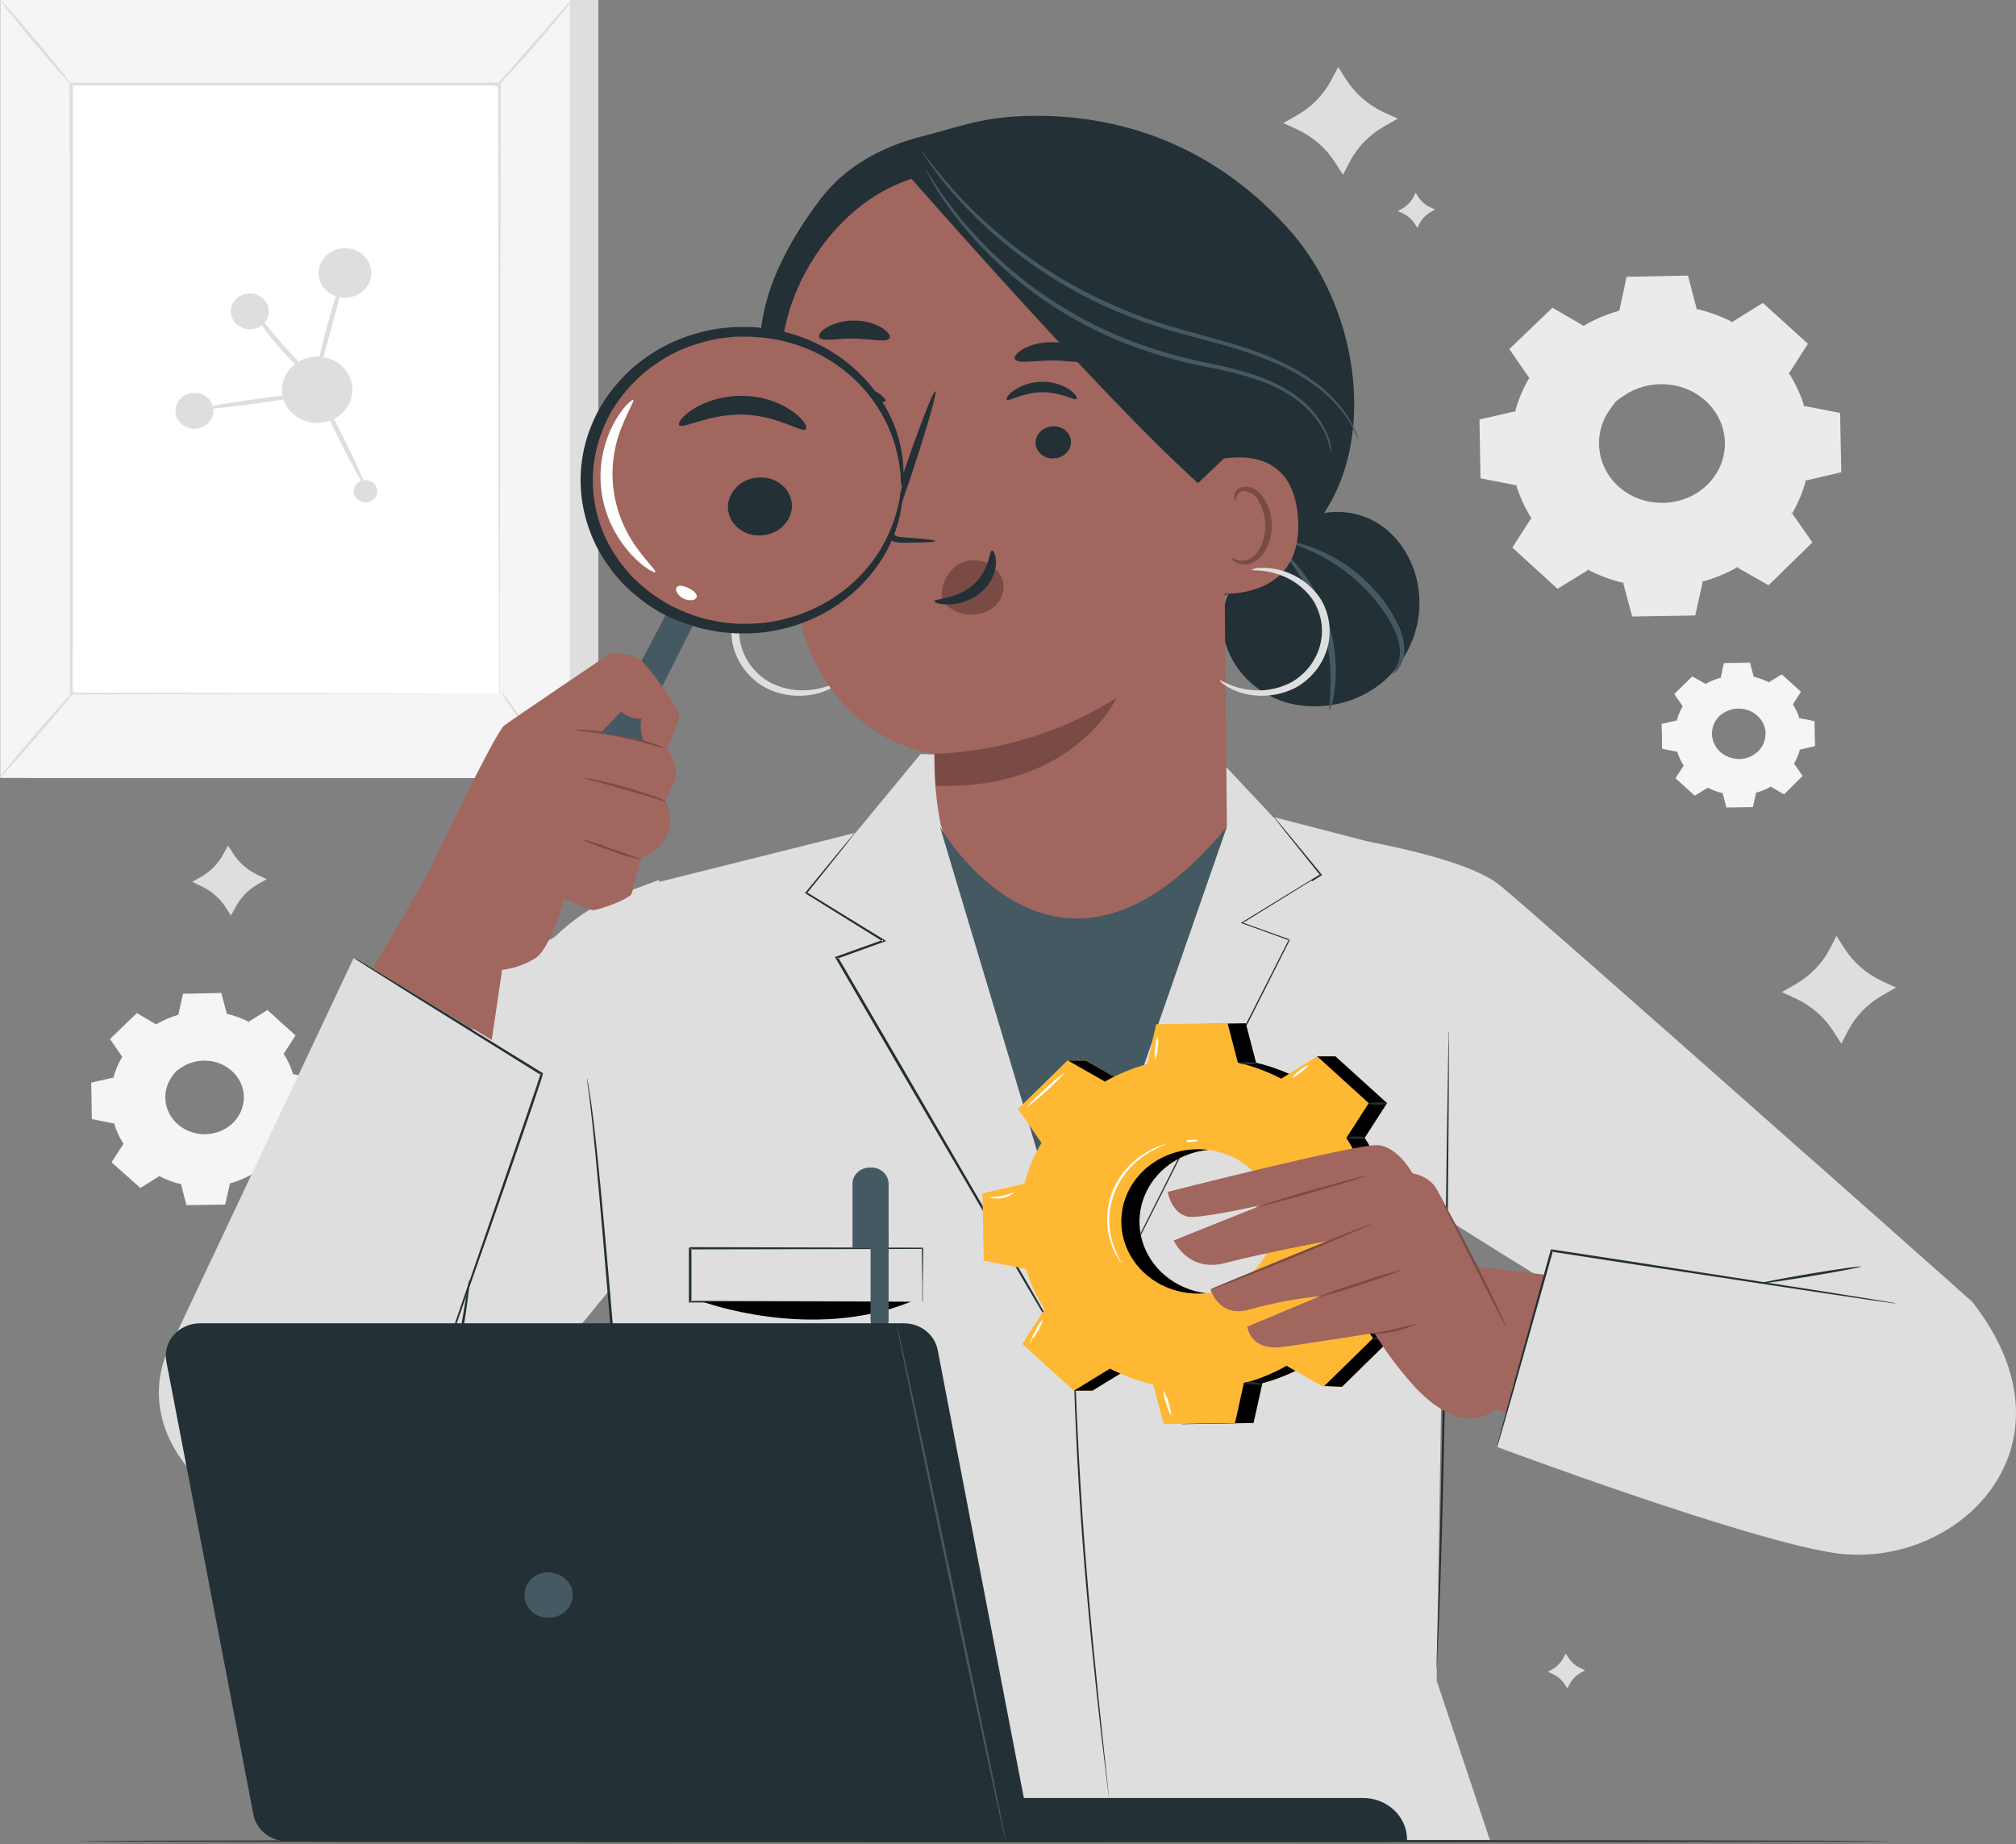 <svg fill-rule="evenodd" height="473.0" preserveAspectRatio="xMinYMin meet" version="1.0" viewBox="0 0 517 473" width="517.0" xmlns="http://www.w3.org/2000/svg" xmlns:xlink="http://www.w3.org/1999/xlink"><rect x="0" y="0" width="517" height="473" fill="#808080" stroke="none"/><title>...</title><desc>...</desc><g clip="0 0 517 473" id="group" transform="scale(1,-1) translate(0,-473)"><g transform=""><g transform=" matrix(1,0,0,-1,0,473)"><g transform=""><path d="M 153.451 0.003 L 7.364 0.003 L 7.364 199.523 L 153.451 199.523 L 153.451 0.003 Z " style="stroke: none; stroke-linecap: butt; stroke-width: 1; fill: rgb(87%,87%,87%); fill-rule: evenodd;"/></g><g transform=""><path d="M 146.14 0.003 L 0.053 0.003 L 0.053 199.523 L 146.14 199.523 L 146.14 0.003 Z " style="stroke: none; stroke-linecap: butt; stroke-width: 1; fill: rgb(96%,96%,96%); fill-rule: evenodd;"/></g><g transform=""><path d="M 127.983 21.61 L 18.198 21.61 L 18.198 177.916 L 127.983 177.916 L 127.983 21.61 Z " style="stroke: none; stroke-linecap: butt; stroke-width: 1; fill: rgb(100%,100%,100%); fill-rule: evenodd;"/></g><g transform=""><path d="M 127.983 177.916 C 127.983 177.916 127.983 177.644 127.983 177.145 C 127.983 176.647 127.983 175.899 127.983 174.936 C 127.983 172.964 127.983 170.098 127.983 166.359 C 127.983 158.869 127.983 147.946 127.886 134.157 C 127.886 106.601 127.778 67.567 127.706 21.61 L 128.067 21.95 L 18.294 21.95 L 18.691 21.576 C 18.691 80.495 18.691 134.882 18.619 177.939 L 18.294 177.633 L 98.21 177.791 L 120.287 177.871 L 126.083 177.871 L 128.079 177.871 C 128.079 177.871 127.442 177.871 126.143 177.871 L 120.407 177.871 L 98.402 177.939 L 18.294 178.097 L 17.934 178.097 L 17.934 177.803 C 17.934 134.826 17.934 80.461 17.849 21.497 L 17.849 21.202 L 18.258 21.202 L 128.031 21.202 L 128.404 21.202 L 128.404 21.542 C 128.331 67.59 128.259 106.703 128.223 134.316 C 128.223 148.071 128.139 158.971 128.127 166.438 C 128.127 170.143 128.127 172.998 128.127 174.947 C 128.127 175.888 128.127 176.613 128.127 177.123 C 128.127 177.633 127.983 177.916 127.983 177.916 Z " style="stroke: none; stroke-linecap: butt; stroke-width: 1; fill: rgb(87%,87%,87%); fill-rule: evenodd;"/></g><g transform=""><path d="M 146.597 0.003 C 145.84 1.259 144.967 2.45 143.987 3.561 C 142.292 5.702 139.887 8.614 137.133 11.753 C 134.38 14.891 131.819 17.69 129.919 19.684 C 128.951 20.809 127.871 21.845 126.696 22.777 C 127.524 21.573 128.457 20.436 129.486 19.378 L 136.52 11.334 L 143.555 3.289 C 144.461 2.109 145.48 1.009 146.597 0.003 L 146.597 0.003 Z " style="stroke: none; stroke-linecap: butt; stroke-width: 1; fill: rgb(87%,87%,87%); fill-rule: evenodd;"/></g><g transform=""><path d="M 128.56 177.406 C 134.018 185.585 140.44 193.157 147.703 199.977 Z " style="stroke: none; stroke-linecap: butt; stroke-width: 1; fill: rgb(100%,100%,100%); fill-rule: evenodd;"/></g><g transform=""><path d="M 147.691 199.977 C 146.479 199.132 145.362 198.172 144.36 197.11 C 141.813 194.675 139.405 192.115 137.145 189.439 C 134.878 186.765 132.755 183.986 130.784 181.111 C 129.907 179.954 129.161 178.712 128.56 177.406 C 129.543 178.477 130.443 179.613 131.253 180.805 C 132.865 182.924 135.125 185.848 137.771 188.963 C 140.416 192.079 142.929 194.787 144.781 196.736 C 145.84 197.743 146.813 198.826 147.691 199.977 Z " style="stroke: none; stroke-linecap: butt; stroke-width: 1; fill: rgb(87%,87%,87%); fill-rule: evenodd;"/></g><g transform=""><path d="M 0.029 199.365 L 19.136 177.123 Z " style="stroke: none; stroke-linecap: butt; stroke-width: 1; fill: rgb(100%,100%,100%); fill-rule: evenodd;"/></g><g transform=""><path d="M 19.136 177.123 C 19.304 177.247 15.168 182.335 9.877 188.453 C 4.586 194.572 0.173 199.478 0.005 199.342 C -0.163 199.206 3.985 194.13 9.264 188.011 C 14.543 181.893 18.992 176.987 19.136 177.123 Z " style="stroke: none; stroke-linecap: butt; stroke-width: 1; fill: rgb(87%,87%,87%); fill-rule: evenodd;"/></g><g transform=""><path d="M 0.053 0.003 C 0.222 -0.133 4.382 4.535 9.336 10.461 C 14.29 16.387 18.174 21.259 18.006 21.384 C 17.838 21.508 13.677 16.852 8.711 10.926 C 3.745 5 -0.103 0.128 0.053 0.003 Z " style="stroke: none; stroke-linecap: butt; stroke-width: 1; fill: rgb(87%,87%,87%); fill-rule: evenodd;"/></g><g transform=""><path d="M 90.37 99.962 C 90.372 101.645 89.844 103.291 88.854 104.692 C 87.863 106.093 86.453 107.185 84.803 107.831 C 83.154 108.477 81.338 108.647 79.585 108.32 C 77.832 107.993 76.222 107.183 74.958 105.994 C 73.694 104.804 72.833 103.288 72.483 101.637 C 72.134 99.986 72.312 98.275 72.995 96.719 C 73.678 95.164 74.836 93.834 76.321 92.898 C 77.806 91.963 79.553 91.464 81.339 91.464 C 83.732 91.464 86.027 92.359 87.721 93.952 C 89.414 95.545 90.367 97.707 90.37 99.962 L 90.37 99.962 Z " style="stroke: none; stroke-linecap: butt; stroke-width: 1; fill: rgb(87%,87%,87%); fill-rule: evenodd;"/></g><g transform=""><path d="M 95.216 70.015 C 95.216 71.272 94.82 72.501 94.079 73.546 C 93.338 74.591 92.284 75.406 91.051 75.887 C 89.819 76.368 88.462 76.494 87.154 76.249 C 85.845 76.004 84.643 75.398 83.7 74.509 C 82.756 73.62 82.114 72.488 81.854 71.255 C 81.593 70.022 81.727 68.744 82.238 67.582 C 82.748 66.421 83.613 65.428 84.722 64.73 C 85.831 64.031 87.136 63.658 88.47 63.658 C 90.259 63.658 91.975 64.328 93.24 65.52 C 94.505 66.712 95.216 68.329 95.216 70.015 L 95.216 70.015 Z " style="stroke: none; stroke-linecap: butt; stroke-width: 1; fill: rgb(87%,87%,87%); fill-rule: evenodd;"/></g><g transform=""><path d="M 68.954 79.793 C 68.968 80.706 68.694 81.602 68.166 82.367 C 67.639 83.132 66.882 83.733 65.991 84.091 C 65.1 84.45 64.116 84.551 63.165 84.381 C 62.213 84.211 61.336 83.778 60.646 83.138 C 59.956 82.497 59.484 81.678 59.29 80.784 C 59.096 79.89 59.188 78.961 59.555 78.117 C 59.922 77.272 60.548 76.549 61.352 76.041 C 62.157 75.532 63.103 75.261 64.072 75.261 C 65.354 75.261 66.585 75.736 67.499 76.584 C 68.412 77.432 68.935 78.585 68.954 79.793 L 68.954 79.793 Z " style="stroke: none; stroke-linecap: butt; stroke-width: 1; fill: rgb(87%,87%,87%); fill-rule: evenodd;"/></g><g transform=""><path d="M 95.865 128.016 C 95.441 128.414 94.901 128.685 94.313 128.794 C 93.726 128.904 93.117 128.847 92.564 128.63 C 92.011 128.414 91.538 128.048 91.206 127.579 C 90.873 127.109 90.696 126.558 90.696 125.993 C 90.696 125.429 90.873 124.877 91.206 124.408 C 91.538 123.939 92.011 123.573 92.564 123.356 C 93.117 123.14 93.726 123.083 94.313 123.192 C 94.901 123.301 95.441 123.572 95.865 123.971 C 96.147 124.236 96.372 124.551 96.525 124.898 C 96.677 125.245 96.756 125.617 96.756 125.993 C 96.756 126.369 96.677 126.741 96.525 127.088 C 96.372 127.435 96.147 127.75 95.865 128.016 L 95.865 128.016 Z " style="stroke: none; stroke-linecap: butt; stroke-width: 1; fill: rgb(87%,87%,87%); fill-rule: evenodd;"/></g><g transform=""><path d="M 54.753 105.378 C 54.753 106.288 54.466 107.178 53.929 107.935 C 53.392 108.691 52.629 109.281 51.736 109.629 C 50.844 109.977 49.861 110.067 48.914 109.889 C 47.967 109.71 47.097 109.271 46.415 108.626 C 45.732 107.982 45.268 107.161 45.081 106.268 C 44.894 105.375 44.993 104.45 45.364 103.609 C 45.735 102.769 46.363 102.051 47.167 101.547 C 47.972 101.043 48.917 100.775 49.883 100.777 C 50.523 100.777 51.158 100.896 51.749 101.128 C 52.341 101.359 52.878 101.698 53.331 102.125 C 53.783 102.553 54.142 103.06 54.386 103.618 C 54.63 104.176 54.755 104.774 54.753 105.378 L 54.753 105.378 Z " style="stroke: none; stroke-linecap: butt; stroke-width: 1; fill: rgb(87%,87%,87%); fill-rule: evenodd;"/></g><g transform=""><path d="M 81.339 99.962 C 81.652 99.837 84.658 105.31 88.085 112.199 C 91.512 119.088 94.025 124.776 93.725 124.912 C 93.424 125.048 90.406 119.564 86.979 112.674 C 83.552 105.785 81.039 100.098 81.339 99.962 Z " style="stroke: none; stroke-linecap: butt; stroke-width: 1; fill: rgb(87%,87%,87%); fill-rule: evenodd;"/></g><g transform=""><path d="M 80.618 100.823 C 80.618 101.14 74.076 102.318 65.912 103.463 C 57.747 104.607 51.073 105.264 51.025 104.958 C 50.977 104.652 57.615 103.463 65.731 102.33 C 73.848 101.197 80.57 100.517 80.618 100.823 Z " style="stroke: none; stroke-linecap: butt; stroke-width: 1; fill: rgb(87%,87%,87%); fill-rule: evenodd;"/></g><g transform=""><path d="M 79.993 96.743 C 79.788 96.97 75.604 93.752 71.395 88.903 C 67.186 84.053 64.625 79.578 64.89 79.43 C 65.154 79.283 68.16 83.43 72.333 88.177 C 76.505 92.925 80.233 96.494 79.993 96.743 Z " style="stroke: none; stroke-linecap: butt; stroke-width: 1; fill: rgb(87%,87%,87%); fill-rule: evenodd;"/></g><g transform=""><path d="M 88.47 70.015 L 88.47 70.23 L 88.314 71.046 L 87.616 74.048 C 87.003 76.564 86.101 80.042 85.067 83.872 C 82.987 91.52 81.243 97.707 80.93 97.639 C 80.618 97.571 81.808 91.248 83.9 83.589 C 84.935 79.759 85.969 76.303 86.798 73.833 C 87.207 72.598 87.568 71.567 87.857 70.921 C 87.966 70.658 88.091 70.401 88.229 70.151 L 88.374 69.958 C 88.374 69.958 88.494 69.958 88.458 69.958 L 88.47 70.015 Z " style="stroke: none; stroke-linecap: butt; stroke-width: 1; fill: rgb(87%,87%,87%); fill-rule: evenodd;"/></g><g transform=""><path d="M 40.011 262.748 C 41.804 261.721 43.738 260.928 45.758 260.391 L 46.961 255.032 L 56.581 254.873 L 57.963 260.187 C 60.002 260.658 61.964 261.386 63.795 262.351 L 68.605 259.349 L 75.519 265.637 L 72.513 270.317 C 73.595 272.01 74.432 273.831 75.002 275.733 L 80.69 276.866 L 80.858 285.93 L 75.219 287.233 C 74.715 289.153 73.943 291.001 72.922 292.729 L 76.109 297.261 L 69.435 303.776 L 64.469 300.932 C 62.681 301.974 60.752 302.783 58.733 303.334 L 57.531 308.694 L 47.911 308.852 L 46.528 303.538 C 44.519 303.048 42.587 302.313 40.78 301.351 L 35.971 304.354 L 29.056 298.054 L 32.062 293.386 C 30.979 291.692 30.138 289.871 29.561 287.97 L 23.874 286.837 L 23.705 277.772 L 29.357 276.469 C 29.854 274.55 30.622 272.701 31.642 270.974 L 28.467 266.442 L 35.141 259.927 L 40.107 262.771 L 40.011 262.748 Z M 45.133 274.804 C 43.718 276.185 42.768 277.931 42.406 279.821 C 42.043 281.711 42.283 283.659 43.096 285.42 C 43.908 287.182 45.257 288.676 46.971 289.715 C 48.685 290.754 50.687 291.291 52.725 291.258 C 54.763 291.225 56.744 290.623 58.419 289.528 C 60.093 288.434 61.386 286.896 62.133 285.11 C 62.881 283.323 63.049 281.368 62.617 279.491 C 62.185 277.614 61.173 275.9 59.707 274.566 C 57.74 272.779 55.1 271.8 52.368 271.845 C 49.636 271.889 47.034 272.954 45.133 274.804 L 45.133 274.804 Z " style="stroke: none; stroke-linecap: butt; stroke-width: 1; fill: rgb(96%,96%,96%); fill-rule: evenodd;"/></g><g transform=""><path d="M 45.133 274.804 C 45.676 274.182 46.321 273.646 47.045 273.218 C 49.038 271.999 51.418 271.47 53.779 271.722 C 55.532 271.9 57.209 272.493 58.653 273.446 C 60.098 274.399 61.263 275.681 62.04 277.172 C 62.501 278.031 62.817 278.952 62.978 279.903 C 63.173 280.89 63.194 281.901 63.038 282.894 C 62.744 285.002 61.74 286.966 60.172 288.496 C 58.605 290.026 56.558 291.041 54.332 291.392 C 53.281 291.556 52.209 291.556 51.158 291.392 C 50.147 291.274 49.161 291.01 48.236 290.61 C 46.507 289.861 45.024 288.687 43.943 287.211 C 42.796 285.666 42.145 283.842 42.068 281.957 C 41.991 280.072 42.492 278.207 43.51 276.583 C 43.937 275.879 44.485 275.247 45.133 274.713 C 44.622 275.345 44.148 276.003 43.714 276.685 C 42.586 278.573 42.162 280.764 42.512 282.905 C 42.775 284.473 43.453 285.952 44.482 287.208 C 45.512 288.463 46.861 289.454 48.404 290.089 C 49.285 290.465 50.222 290.713 51.182 290.826 C 52.177 290.956 53.188 290.933 54.176 290.758 C 56.269 290.433 58.197 289.487 59.681 288.059 C 61.164 286.631 62.125 284.793 62.425 282.815 C 62.587 281.881 62.587 280.928 62.425 279.993 C 62.276 279.092 61.984 278.218 61.559 277.399 C 60.768 275.877 59.565 274.58 58.072 273.637 C 56.771 272.815 55.285 272.291 53.731 272.107 C 51.451 271.844 49.143 272.298 47.165 273.399 C 45.783 274.192 45.181 274.861 45.133 274.804 Z " style="stroke: none; stroke-linecap: butt; stroke-width: 1; fill: rgb(96%,96%,96%); fill-rule: evenodd;"/></g><g transform=""><path d="M 40.011 262.748 L 39.686 262.578 L 38.736 262.068 L 34.997 259.983 L 35.105 259.983 L 28.467 266.532 L 28.467 266.351 L 31.666 270.883 L 31.726 270.963 L 31.726 271.053 C 30.714 272.769 29.954 274.607 29.465 276.515 L 29.465 276.617 L 29.345 276.617 L 23.706 277.931 L 23.874 277.738 C 23.934 280.582 23.994 283.608 24.066 286.803 L 23.874 286.588 L 29.561 287.721 L 29.706 287.721 L 29.706 287.857 C 30.277 289.738 31.11 291.54 32.183 293.216 L 32.267 293.341 L 32.183 293.465 L 29.177 298.145 L 29.177 297.839 L 36.103 304.116 L 35.754 304.116 L 40.564 301.113 L 40.78 301.068 L 40.925 301.136 C 42.736 302.085 44.673 302.805 46.684 303.278 L 46.853 303.278 L 46.853 303.436 C 47.286 305.102 47.755 306.915 48.236 308.75 L 47.947 308.546 L 57.567 308.376 L 57.29 308.603 C 57.663 306.903 58.06 305.079 58.493 303.244 L 58.493 303.074 L 58.661 303.074 C 60.656 302.546 62.566 301.765 64.337 300.751 L 64.493 300.672 L 64.649 300.751 L 69.639 303.561 L 69.267 303.561 L 75.952 297.046 L 75.952 297.386 L 72.766 292.853 L 72.67 292.717 L 72.754 292.57 C 73.763 290.864 74.528 289.039 75.026 287.143 L 75.026 286.984 L 75.195 286.984 L 80.846 285.681 L 80.63 285.942 C 80.566 282.845 80.514 279.823 80.474 276.877 L 80.69 277.127 L 75.002 275.994 L 74.846 275.994 L 74.846 275.846 C 74.252 273.958 73.395 272.151 72.297 270.476 L 72.225 270.351 L 72.297 270.226 C 73.343 268.629 74.341 267.076 75.327 265.558 L 75.327 265.841 L 68.437 259.508 L 68.713 259.508 L 63.904 262.499 L 63.795 262.499 L 63.627 262.544 C 61.81 261.585 59.865 260.861 57.843 260.391 L 57.735 260.391 L 57.735 260.289 C 57.23 258.352 56.785 256.607 56.364 254.964 L 56.533 255.089 L 46.913 255.213 L 47.045 255.111 C 46.552 257.253 46.155 259.009 45.843 260.459 L 45.843 260.516 C 44.327 260.92 42.854 261.455 41.442 262.114 L 40.408 262.623 L 40.071 262.793 L 40.384 262.578 C 40.612 262.453 40.937 262.261 41.406 262.034 C 42.775 261.308 44.222 260.719 45.722 260.278 L 45.722 260.346 L 46.925 254.987 L 46.925 254.885 L 47.033 254.885 L 56.653 254.681 L 56.785 254.681 L 56.785 254.805 C 57.218 256.448 57.675 258.204 58.192 260.119 L 58.048 259.983 C 60.102 260.463 62.083 261.191 63.94 262.148 L 63.627 262.148 L 68.437 259.134 L 68.581 259.043 L 68.713 259.168 L 75.64 265.445 L 75.784 265.569 L 75.676 265.728 C 74.702 267.246 73.704 268.799 72.682 270.408 L 72.682 270.158 C 73.778 271.87 74.631 273.71 75.219 275.631 L 75.014 275.461 L 80.702 276.594 L 80.918 276.594 L 80.918 276.798 C 80.975 279.744 81.035 282.765 81.099 285.862 L 81.099 286.078 L 80.882 286.078 L 75.303 287.471 L 75.507 287.267 C 75.025 289.21 74.264 291.081 73.247 292.831 L 73.247 292.548 L 76.421 297.08 L 76.553 297.261 L 76.397 297.42 L 69.639 303.991 L 69.471 304.15 L 69.267 304.037 L 64.3 301.193 L 64.601 301.193 C 62.787 302.228 60.834 303.029 58.793 303.572 L 58.998 303.368 C 58.589 305.204 58.192 307.028 57.795 308.728 L 57.795 308.943 L 57.615 308.943 L 47.995 309.102 L 47.767 309.102 L 47.767 308.898 C 47.286 307.062 46.817 305.238 46.384 303.572 L 46.6 303.776 C 44.537 303.294 42.552 302.555 40.696 301.578 L 40.985 301.578 L 36.175 304.581 L 35.995 304.694 L 35.838 304.547 L 28.756 298.235 L 28.611 298.1 L 28.72 297.93 C 29.766 296.298 30.8 294.7 31.738 293.261 L 31.738 293.511 C 30.64 291.798 29.795 289.953 29.225 288.027 L 29.405 288.185 L 23.718 287.052 L 23.537 287.052 L 23.537 286.871 C 23.537 283.698 23.441 280.673 23.393 277.806 L 23.393 277.648 L 23.549 277.648 L 29.201 276.356 L 29.056 276.492 C 29.569 274.559 30.354 272.7 31.389 270.963 L 31.389 271.133 L 28.227 266.544 L 28.227 266.453 L 28.311 266.374 L 35.021 259.893 L 35.021 259.836 L 35.093 259.836 L 38.7 261.989 L 39.638 262.544 L 40.011 262.748 Z " style="stroke: none; stroke-linecap: butt; stroke-width: 1; fill: rgb(96%,96%,96%); fill-rule: evenodd;"/></g><g transform=""><path d="M 437.387 175.423 C 438.616 174.724 439.938 174.183 441.319 173.815 L 442.125 170.155 L 448.679 170.053 L 449.628 173.679 C 451.018 174.003 452.356 174.498 453.609 175.152 L 456.927 173.112 L 461.641 177.406 L 459.585 180.59 C 460.328 181.747 460.902 182.994 461.292 184.295 L 465.176 185.054 L 465.297 191.241 L 461.437 192.125 C 461.1 193.436 460.574 194.698 459.873 195.875 L 462.05 199.002 L 457.493 203.455 L 454.102 201.518 C 452.876 202.212 451.558 202.749 450.182 203.115 L 449.364 206.775 L 442.811 206.889 L 441.861 203.263 C 440.471 202.935 439.132 202.435 437.88 201.778 L 434.562 203.829 L 429.848 199.535 L 431.904 196.34 C 431.159 195.188 430.585 193.945 430.197 192.646 L 426.313 191.887 L 426.193 185.7 L 430.052 184.805 C 430.393 183.495 430.919 182.233 431.616 181.055 L 429.439 177.939 L 433.984 173.486 L 437.375 175.423 L 437.387 175.423 Z M 440.887 183.661 C 439.922 184.605 439.276 185.797 439.031 187.087 C 438.785 188.377 438.951 189.706 439.507 190.907 C 440.063 192.109 440.984 193.127 442.155 193.835 C 443.325 194.543 444.692 194.908 446.082 194.885 C 447.473 194.861 448.824 194.449 449.967 193.702 C 451.109 192.955 451.991 191.905 452.5 190.686 C 453.01 189.466 453.124 188.132 452.829 186.852 C 452.534 185.571 451.843 184.401 450.843 183.491 C 449.498 182.27 447.694 181.603 445.827 181.635 C 443.961 181.667 442.184 182.395 440.887 183.661 L 440.887 183.661 Z " style="stroke: none; stroke-linecap: butt; stroke-width: 1; fill: rgb(96%,96%,96%); fill-rule: evenodd;"/></g><g transform=""><path d="M 440.887 183.661 C 441.256 183.219 441.698 182.836 442.197 182.528 C 443.558 181.7 445.181 181.34 446.791 181.508 C 447.905 181.619 448.977 181.976 449.917 182.55 C 450.996 183.22 451.867 184.146 452.442 185.236 C 452.748 185.823 452.963 186.449 453.079 187.094 C 453.194 187.77 453.194 188.458 453.079 189.133 C 452.871 190.571 452.19 191.91 451.132 192.963 C 450.058 194.005 448.659 194.696 447.139 194.935 C 446.423 195.048 445.691 195.048 444.975 194.935 C 444.284 194.859 443.61 194.68 442.979 194.402 C 441.804 193.907 440.791 193.125 440.045 192.136 C 439.401 191.275 438.988 190.28 438.842 189.235 C 438.607 187.726 438.93 186.185 439.756 184.873 C 440.049 184.396 440.423 183.967 440.862 183.604 C 440.862 183.604 440.442 184.035 439.901 184.952 C 439.146 186.243 438.87 187.735 439.119 189.19 C 439.286 190.187 439.698 191.134 440.321 191.955 C 441.043 192.889 442.014 193.628 443.135 194.096 C 443.737 194.356 444.378 194.524 445.035 194.595 C 445.712 194.697 446.402 194.697 447.079 194.595 C 448.513 194.357 449.83 193.699 450.843 192.714 C 451.852 191.729 452.5 190.467 452.695 189.111 C 452.809 188.469 452.809 187.815 452.695 187.173 C 452.594 186.56 452.395 185.964 452.105 185.406 C 451.56 184.363 450.73 183.475 449.701 182.834 C 448.603 182.147 447.321 181.768 446.003 181.74 C 444.686 181.712 443.387 182.036 442.257 182.675 C 441.783 182.981 441.325 183.31 440.887 183.661 L 440.887 183.661 Z " style="stroke: none; stroke-linecap: butt; stroke-width: 1; fill: rgb(96%,96%,96%); fill-rule: evenodd;"/></g><g transform=""><path d="M 437.387 175.423 L 437.171 175.31 L 436.522 174.959 L 433.984 173.542 L 434.057 173.542 L 429.523 178.018 L 429.523 177.893 L 431.712 181.009 L 431.712 181.066 C 431.023 182.239 430.501 183.492 430.161 184.794 L 430.161 184.873 L 430.076 184.873 L 426.229 185.779 L 426.337 185.643 C 426.337 187.592 426.421 189.654 426.469 191.819 L 426.349 191.683 L 430.233 192.43 L 430.329 192.43 L 430.329 192.521 C 430.722 193.806 431.292 195.036 432.024 196.181 L 432.085 196.26 L 432.024 196.351 L 429.98 199.546 L 429.98 199.331 L 434.706 203.625 L 434.477 203.625 L 437.784 201.574 L 437.88 201.518 L 437.989 201.518 C 439.224 202.168 440.547 202.659 441.921 202.979 L 442.041 202.979 L 442.041 203.092 C 442.342 204.226 442.666 205.472 442.991 206.718 L 442.786 206.582 L 449.352 206.469 L 449.159 206.616 L 449.965 202.957 L 449.965 202.843 L 450.085 202.843 C 451.446 202.482 452.749 201.948 453.957 201.257 L 454.066 201.2 L 454.174 201.257 L 457.553 203.194 L 457.312 203.194 L 461.869 198.742 L 461.869 198.979 L 459.693 195.852 L 459.633 195.762 L 459.693 195.66 C 460.382 194.495 460.904 193.249 461.244 191.955 L 461.244 191.853 L 461.352 191.853 L 465.212 190.969 L 465.068 191.15 C 465.068 189.043 465.032 186.98 464.96 184.964 L 465.104 185.133 L 461.22 184.374 L 461.112 184.374 L 461.112 184.272 C 460.722 182.989 460.156 181.758 459.428 180.613 L 459.368 180.522 L 459.428 180.443 C 460.138 179.31 460.823 178.29 461.485 177.247 L 461.485 177.451 L 456.771 173.146 L 456.963 173.146 L 453.645 175.185 L 453.56 175.185 L 453.488 175.185 C 452.25 174.529 450.923 174.033 449.544 173.712 L 449.472 173.712 L 449.472 173.644 C 449.135 172.319 448.835 171.129 448.546 170.007 L 448.666 170.098 L 442.101 170.177 L 442.185 170.109 C 441.849 171.571 441.584 172.76 441.356 173.758 C 440.319 174.049 439.313 174.428 438.349 174.891 L 437.592 175.299 L 437.351 175.412 C 437.428 175.368 437.509 175.33 437.592 175.299 C 437.748 175.208 437.977 175.072 438.289 174.913 C 439.244 174.442 440.247 174.062 441.283 173.78 C 441.5 172.783 441.752 171.582 442.065 170.12 L 442.065 170.052 L 442.137 170.052 L 448.691 169.917 L 448.787 169.917 L 448.787 169.996 L 449.749 173.622 L 449.652 173.531 C 451.055 173.857 452.405 174.356 453.669 175.015 L 453.512 175.015 L 456.831 173.032 L 456.927 172.964 L 457.024 173.044 L 461.749 177.338 L 461.845 177.417 L 461.773 177.531 L 459.729 180.726 L 459.729 180.556 C 460.478 181.725 461.06 182.983 461.461 184.295 L 461.316 184.17 L 465.2 184.93 L 465.345 184.93 L 465.345 185.077 C 465.345 187.082 465.417 189.145 465.465 191.252 L 465.465 191.399 L 465.308 191.399 L 461.461 192.294 L 461.605 192.158 C 461.265 193.487 460.731 194.764 460.018 195.954 L 460.018 195.762 L 462.194 198.889 L 462.278 199.013 L 462.17 199.127 L 457.637 203.625 L 457.529 203.738 L 457.384 203.659 L 453.993 201.722 L 454.198 201.722 C 452.955 202.424 451.621 202.972 450.23 203.353 L 450.374 203.206 L 449.568 206.866 L 449.568 207.013 L 449.412 207.013 L 442.847 207.115 L 442.69 207.115 L 442.69 206.968 C 442.366 205.71 442.041 204.475 441.74 203.33 L 441.885 203.466 C 440.477 203.14 439.122 202.637 437.856 201.971 L 438.061 201.971 L 434.742 204.01 L 434.61 204.09 L 434.514 203.988 C 432.866 202.503 431.279 201.042 429.788 199.693 L 429.692 199.603 L 429.764 199.478 L 431.82 196.294 L 431.82 196.464 C 431.078 195.294 430.504 194.037 430.113 192.725 L 430.233 192.827 L 426.349 192.068 L 426.229 192.068 L 426.229 191.955 C 426.229 189.779 426.193 187.717 426.12 185.768 L 426.12 185.666 L 426.241 185.666 L 430.088 184.794 L 429.992 184.884 C 430.343 183.566 430.876 182.297 431.58 181.111 L 431.58 181.224 L 429.415 178.086 L 429.415 178.029 L 429.475 178.029 L 434.057 173.599 L 436.558 175.072 L 437.195 175.457 C 437.258 175.442 437.323 175.431 437.387 175.423 L 437.387 175.423 Z " style="stroke: none; stroke-linecap: butt; stroke-width: 1; fill: rgb(96%,96%,96%); fill-rule: evenodd;"/></g><g transform=""><path d="M 406.112 83.6 C 408.998 81.958 412.104 80.686 415.346 79.816 L 417.246 71.204 L 432.686 70.955 L 434.91 79.487 C 438.182 80.253 441.331 81.422 444.278 82.966 L 452.082 78.139 L 463.18 88.246 L 458.37 95.769 C 460.115 98.484 461.466 101.407 462.387 104.46 L 471.525 106.261 L 471.79 120.798 L 462.723 122.895 C 461.92 125.978 460.683 128.947 459.044 131.721 L 464.154 139.075 L 453.428 149.544 L 445.456 145.012 C 442.571 146.656 439.465 147.929 436.221 148.796 L 434.321 157.408 L 418.882 157.657 L 416.669 149.125 C 413.397 148.361 410.247 147.191 407.302 145.646 L 399.498 150.473 L 388.387 140.366 L 393.197 132.843 C 391.456 130.127 390.11 127.205 389.193 124.152 L 380.054 122.351 L 379.778 107.814 L 388.844 105.717 C 389.647 102.634 390.885 99.665 392.524 96.891 L 387.413 89.537 L 398.139 79.068 L 406.112 83.6 L 406.112 83.6 Z M 414.348 102.975 C 412.073 105.195 410.548 108.001 409.965 111.037 C 409.382 114.074 409.768 117.205 411.074 120.035 C 412.38 122.865 414.547 125.267 417.301 126.936 C 420.056 128.605 423.273 129.468 426.548 129.414 C 429.822 129.36 433.006 128.392 435.697 126.633 C 438.388 124.874 440.464 122.403 441.665 119.532 C 442.865 116.661 443.134 113.519 442.439 110.503 C 441.745 107.487 440.116 104.734 437.76 102.59 C 436.197 101.166 434.351 100.045 432.328 99.294 C 430.305 98.542 428.144 98.174 425.97 98.209 C 423.795 98.245 421.65 98.684 419.655 99.502 C 417.661 100.32 415.858 101.5 414.348 102.975 L 414.348 102.975 Z " style="stroke: none; stroke-linecap: butt; stroke-width: 1; fill: rgb(92%,92%,92%); fill-rule: evenodd;"/></g><g transform=""><path d="M 414.348 102.975 C 415.217 101.97 416.257 101.109 417.427 100.426 C 420.629 98.466 424.454 97.613 428.249 98.013 C 430.869 98.277 433.386 99.119 435.596 100.471 C 438.141 102.035 440.193 104.215 441.536 106.783 C 443.02 109.626 443.576 112.819 443.135 115.96 C 442.662 119.343 441.051 122.494 438.539 124.951 C 436.026 127.408 432.745 129.042 429.175 129.614 C 427.49 129.894 425.769 129.921 424.076 129.693 C 422.448 129.504 420.862 129.076 419.375 128.424 C 416.604 127.25 414.22 125.395 412.472 123.053 C 410.626 120.569 409.579 117.636 409.457 114.605 C 409.335 111.574 410.144 108.575 411.787 105.967 C 412.47 104.84 413.348 103.829 414.384 102.975 C 413.569 103.991 412.81 105.046 412.112 106.137 C 410.332 109.181 409.684 112.699 410.272 116.13 C 410.695 118.648 411.779 121.026 413.425 123.048 C 415.072 125.07 417.228 126.673 419.699 127.71 C 421.116 128.299 422.621 128.681 424.16 128.843 C 425.759 129.049 427.382 129.019 428.97 128.753 C 432.347 128.211 435.452 126.667 437.831 124.345 C 440.211 122.024 441.741 119.046 442.197 115.847 C 442.431 114.342 442.407 112.812 442.125 111.315 C 441.896 109.868 441.426 108.464 440.73 107.156 C 439.557 104.86 437.791 102.879 435.593 101.394 C 433.395 99.909 430.837 98.968 428.153 98.659 C 424.498 98.223 420.794 98.953 417.631 100.732 C 416.496 101.426 415.4 102.174 414.348 102.975 L 414.348 102.975 Z " style="stroke: none; stroke-linecap: butt; stroke-width: 1; fill: rgb(92%,92%,92%); fill-rule: evenodd;"/></g><g transform=""><path d="M 406.111 83.589 C 405.932 83.527 405.763 83.443 405.606 83.34 L 404.067 82.501 L 398.055 79.159 L 398.247 79.159 L 387.594 89.685 L 387.594 89.401 L 392.74 96.732 L 392.836 96.868 L 392.752 97.004 C 391.149 99.767 389.936 102.715 389.145 105.774 L 389.145 105.944 L 388.952 105.944 L 379.874 108.086 L 380.126 107.768 C 380.223 112.301 380.331 117.207 380.439 122.317 L 380.138 121.977 L 389.277 123.756 L 389.518 123.756 L 389.578 123.971 C 390.501 126.989 391.839 129.88 393.558 132.571 L 393.69 132.764 L 393.558 132.968 L 388.748 140.491 L 388.688 139.993 L 399.799 150.088 L 399.257 150.088 L 407.049 145.261 L 407.278 145.114 L 407.518 145.239 C 410.431 146.753 413.545 147.896 416.777 148.638 L 417.042 148.695 L 417.114 148.955 L 419.339 157.487 L 418.882 157.159 L 434.309 156.898 L 433.864 157.249 C 434.465 154.53 435.067 151.584 435.764 148.638 L 435.824 148.377 L 436.101 148.298 C 439.297 147.442 442.358 146.188 445.203 144.57 L 445.203 144.57 L 445.444 144.423 L 445.696 144.57 L 453.669 149.102 L 453.08 149.17 L 463.805 138.712 L 463.745 139.256 L 458.647 131.903 L 458.491 131.687 L 458.623 131.449 C 460.232 128.709 461.445 125.779 462.23 122.736 L 462.302 122.476 L 462.567 122.419 L 471.633 120.334 L 471.297 120.753 C 471.201 115.79 471.112 110.941 471.032 106.205 L 471.381 106.601 L 462.254 104.8 L 462.002 104.8 L 461.93 104.562 C 461.039 101.553 459.729 98.669 458.034 95.985 L 457.901 95.792 L 458.034 95.588 L 462.843 88.076 L 462.916 88.54 C 459.008 84.983 455.328 81.617 451.829 78.411 L 452.274 78.411 L 444.458 83.204 L 444.29 83.317 L 444.109 83.215 C 441.192 81.684 438.075 80.518 434.838 79.748 L 434.646 79.748 L 434.646 79.567 C 433.84 76.462 433.131 73.663 432.445 71.023 L 432.722 71.227 L 417.294 71.42 L 417.499 71.261 C 416.705 74.66 416.068 77.504 415.539 79.85 L 415.539 79.94 L 415.455 79.94 C 413.02 80.579 410.656 81.436 408.396 82.501 L 406.725 83.317 C 406.553 83.426 406.367 83.513 406.172 83.578 C 406.337 83.459 406.51 83.349 406.689 83.249 C 407.049 83.045 407.578 82.739 408.324 82.365 C 410.566 81.237 412.928 80.333 415.37 79.668 L 415.262 79.77 C 415.767 77.425 416.368 74.592 417.102 71.148 L 417.102 71.001 L 417.27 71.001 L 432.71 70.683 L 432.926 70.683 L 432.926 70.887 L 435.175 79.419 L 434.946 79.204 C 438.251 79.961 441.434 81.131 444.41 82.683 L 444.049 82.683 L 451.841 77.844 L 452.081 77.697 L 452.298 77.89 L 463.421 87.974 L 463.649 88.178 L 463.481 88.427 C 461.918 90.874 460.318 93.379 458.671 95.951 L 458.671 95.554 C 460.437 98.302 461.808 101.259 462.747 104.347 L 462.423 104.063 L 471.561 105.842 L 471.898 105.91 L 471.898 106.239 C 471.994 110.96 472.09 115.809 472.187 120.787 L 472.187 121.127 L 471.838 121.206 L 462.843 123.314 L 463.18 122.997 C 462.361 126.118 461.108 129.124 459.453 131.937 L 459.453 131.483 L 464.575 138.826 L 464.779 139.132 L 464.515 139.381 L 453.801 149.85 L 453.536 150.111 L 453.212 149.918 L 445.239 145.386 L 445.72 145.386 C 442.804 147.052 439.666 148.348 436.389 149.238 L 436.726 148.898 C 436.077 151.856 435.427 154.79 434.826 157.51 L 434.742 157.861 L 434.369 157.861 L 418.93 158.11 L 418.557 158.11 L 418.473 157.77 L 416.188 149.238 L 416.525 149.556 C 413.214 148.783 410.028 147.598 407.049 146.032 L 407.53 146.032 L 399.726 150.836 L 399.426 151.017 L 399.173 150.791 L 388.087 140.672 L 387.834 140.446 L 388.014 140.174 L 392.824 132.673 L 392.824 133.07 C 391.068 130.317 389.709 127.357 388.784 124.266 L 389.085 124.526 L 379.946 122.725 L 379.657 122.668 L 379.657 122.385 C 379.573 117.275 379.489 112.414 379.417 107.836 L 379.417 107.587 L 379.681 107.519 L 388.748 105.457 L 388.519 105.672 C 389.34 102.567 390.598 99.58 392.259 96.789 L 392.259 97.061 C 390.431 94.398 388.724 91.917 387.173 89.685 L 387.077 89.537 L 387.209 89.401 L 398.031 79 L 398.115 78.909 L 398.223 78.977 C 400.773 80.462 402.733 81.617 404.091 82.376 L 405.606 83.272 C 405.943 83.521 406.111 83.578 406.111 83.589 Z " style="stroke: none; stroke-linecap: butt; stroke-width: 1; fill: rgb(92%,92%,92%); fill-rule: evenodd;"/></g><g transform=""><path d="M 58.505 216.882 L 59.827 218.967 C 61.33 221.304 63.507 223.19 66.104 224.405 L 68.413 225.482 L 66.2 226.739 C 63.718 228.148 61.715 230.196 60.428 232.643 L 59.226 234.83 L 57.891 232.745 C 56.403 230.4 54.228 228.512 51.627 227.306 L 49.306 226.173 L 51.518 224.927 C 54.004 223.517 56.007 221.464 57.29 219.012 L 58.505 216.882 Z " style="stroke: none; stroke-linecap: butt; stroke-width: 1; fill: rgb(87%,87%,87%); fill-rule: evenodd;"/></g><g transform=""><path d="M 363.039 49.427 L 363.701 50.469 C 364.445 51.643 365.536 52.588 366.839 53.189 L 368.042 53.733 L 366.935 54.356 C 365.695 55.064 364.694 56.09 364.049 57.313 L 363.472 58.446 L 362.811 57.404 C 362.06 56.235 360.971 55.292 359.673 54.684 L 358.47 54.152 L 359.576 53.517 C 360.819 52.817 361.82 51.794 362.462 50.571 L 363.039 49.427 Z " style="stroke: none; stroke-linecap: butt; stroke-width: 1; fill: rgb(87%,87%,87%); fill-rule: evenodd;"/></g><g transform=""><path d="M 343.175 17.203 L 345.231 20.409 C 347.522 24.01 350.861 26.916 354.851 28.783 L 358.458 30.437 L 355.055 32.363 C 351.238 34.527 348.156 37.671 346.169 41.428 L 344.413 44.827 L 342.333 41.598 C 340.045 37.995 336.706 35.089 332.713 33.224 L 329.106 31.559 L 332.509 29.633 C 336.33 27.474 339.413 24.328 341.395 20.568 L 343.175 17.203 Z " style="stroke: none; stroke-linecap: butt; stroke-width: 1; fill: rgb(87%,87%,87%); fill-rule: evenodd;"/></g><g transform=""><path d="M 401.518 424.084 L 402.191 425.127 C 402.939 426.295 404.023 427.238 405.318 427.846 L 406.52 428.379 L 405.414 429.013 C 404.169 429.711 403.167 430.734 402.528 431.959 L 401.951 433.092 L 401.29 432.05 C 400.542 430.879 399.452 429.935 398.151 429.331 L 396.949 428.787 L 398.055 428.163 C 399.295 427.455 400.296 426.43 400.941 425.206 L 401.518 424.084 Z " style="stroke: none; stroke-linecap: butt; stroke-width: 1; fill: rgb(87%,87%,87%); fill-rule: evenodd;"/></g><g transform=""><path d="M 470.972 240.053 L 473.016 243.26 C 475.311 246.857 478.648 249.762 482.636 251.633 L 486.243 253.287 L 482.841 255.225 C 479.02 257.381 475.94 260.528 473.966 264.289 L 472.199 267.688 L 470.155 264.482 C 467.86 260.884 464.523 257.979 460.535 256.108 L 456.927 254.454 L 460.33 252.517 C 464.151 250.36 467.231 247.214 469.205 243.452 L 470.972 240.053 Z " style="stroke: none; stroke-linecap: butt; stroke-width: 1; fill: rgb(87%,87%,87%); fill-rule: evenodd;"/></g><g transform=""><path d="M 485.005 472.217 C 485.005 472.376 380.86 472.512 252.425 472.512 C 123.991 472.512 19.822 472.376 19.822 472.217 C 19.822 472.058 123.942 471.922 252.425 471.922 C 380.908 471.922 485.005 472.058 485.005 472.217 Z " style="stroke: none; stroke-linecap: butt; stroke-width: 1; fill: rgb(14%,19%,21%); fill-rule: evenodd;"/></g><g transform=""><path d="M 159.908 229.085 C 148.569 233.334 141.45 240.257 134.043 249.389 C 120.636 265.943 42.38 346.923 42.127 348.657 C 32.099 379.181 78.682 407.179 108.419 384.348 C 123.81 372.542 171.331 312.161 171.331 312.161 L 169.059 225.663 L 159.908 229.085 Z " style="stroke: none; stroke-linecap: butt; stroke-width: 1; fill: rgb(87%,87%,87%); fill-rule: evenodd;"/></g><g transform=""><path d="M 384.575 227.012 C 375.328 219.545 346.097 215.035 346.097 215.035 L 341.395 216.406 C 343.884 228.371 359.432 303.131 359.432 304.853 C 359.432 306.575 486.977 383.94 486.977 383.94 L 501.527 330.143 C 501.527 330.143 393.834 234.49 384.575 227.012 Z " style="stroke: none; stroke-linecap: butt; stroke-width: 1; fill: rgb(87%,87%,87%); fill-rule: evenodd;"/></g><g transform=""><path d="M 168.049 226.434 L 219.418 213.585 L 236.084 193.394 L 313.474 195.694 L 326.449 209.506 L 371.817 221.289 L 368.426 431.019 L 382.074 471.9 L 144.949 471.9 L 163.888 414.431 L 154.894 315.707 L 168.049 226.434 Z " style="stroke: none; stroke-linecap: butt; stroke-width: 1; fill: rgb(87%,87%,87%); fill-rule: evenodd;"/></g><g transform=""><path d="M 331.318 59.726 C 315.013 40.94 293.116 30.131 267.36 29.723 C 252.834 29.496 246.822 32.352 236.36 35.003 C 225.899 37.654 216.46 42.934 210.219 51.296 C 202.812 61.211 196.583 72.315 195.176 84.37 C 193.745 96.755 192.302 109.218 193.288 121.648 C 194.274 134.078 197.858 146.575 205.625 156.66 L 239.174 162.155 C 257.692 162.744 276.45 163.288 294.487 159.345 C 312.524 155.402 330.08 146.201 339.736 131.302 C 353.203 110.646 347.624 78.546 331.318 59.726 Z " style="stroke: none; stroke-linecap: butt; stroke-width: 1; fill: rgb(14%,19%,21%); fill-rule: evenodd;"/></g><g transform=""><path d="M 215.774 174.506 C 215.846 174.574 215.233 175.288 213.778 176.16 C 211.679 177.374 209.315 178.126 206.864 178.358 C 203.172 178.737 199.446 178.029 196.198 176.33 C 192.254 174.085 189.381 170.492 188.178 166.3 C 186.975 162.108 187.535 157.64 189.741 153.827 C 191.639 150.824 194.479 148.449 197.87 147.029 C 200.111 146.072 202.552 145.6 205.012 145.647 C 206.732 145.715 207.646 146.032 207.622 146.134 C 207.622 146.508 203.714 145.726 198.483 148.23 C 195.485 149.687 193.006 151.941 191.352 154.711 C 189.491 158.138 189.049 162.094 190.111 165.811 C 191.173 169.528 193.664 172.74 197.1 174.823 C 200.007 176.434 203.352 177.203 206.72 177.033 C 212.624 176.715 215.594 174.166 215.774 174.506 Z " style="stroke: none; stroke-linecap: butt; stroke-width: 1; fill: rgb(87%,87%,87%); fill-rule: evenodd;"/></g><g transform=""><path d="M 363.833 151.504 C 363.003 144.377 359.023 137.364 352.482 133.715 C 345.94 130.067 336.766 130.452 331.306 135.449 L 326.028 141.363 C 317.767 144.683 312.572 153.532 313.582 161.94 C 314.196 166.147 316.069 170.103 318.983 173.344 C 321.896 176.584 325.728 178.976 330.032 180.239 C 334.365 181.391 338.939 181.475 343.317 180.483 C 347.694 179.491 351.728 177.456 355.031 174.573 C 358.276 171.621 360.757 168.005 362.283 164.005 C 363.81 160.005 364.34 155.728 363.833 151.504 L 363.833 151.504 Z " style="stroke: none; stroke-linecap: butt; stroke-width: 1; fill: rgb(14%,19%,21%); fill-rule: evenodd;"/></g><g transform=""><path d="M 357.183 172.851 C 356.943 172.738 359.264 170.721 358.987 166.552 C 358.71 162.382 355.596 157.204 351.315 152.343 C 347.564 148.168 343.001 144.707 337.872 142.145 C 333.94 140.163 331.234 139.437 331.318 139.177 C 331.403 138.916 334.204 139.369 338.389 141.16 C 343.861 143.522 348.705 147.006 352.566 151.357 C 354.715 153.722 356.537 156.334 357.989 159.13 C 359.297 161.409 360.038 163.94 360.153 166.529 C 360.197 168.306 359.673 170.055 358.65 171.548 C 357.893 172.557 357.243 172.908 357.183 172.851 Z " style="stroke: none; stroke-linecap: butt; stroke-width: 1; fill: rgb(27%,35%,39%); fill-rule: evenodd;"/></g><g transform=""><path d="M 340.95 182.176 C 340.409 182.176 342.694 172.59 339.459 161.305 C 336.405 149.975 329.455 142.689 329.912 142.417 C 330.044 142.292 331.956 143.913 334.349 147.108 C 340.536 155.572 343.379 165.812 342.381 176.046 C 341.96 179.921 341.131 182.222 340.95 182.176 Z " style="stroke: none; stroke-linecap: butt; stroke-width: 1; fill: rgb(27%,35%,39%); fill-rule: evenodd;"/></g><g transform=""><path d="M 313.294 70.876 C 313.186 67.936 311.913 65.14 309.724 63.042 C 307.535 60.945 304.591 59.697 301.473 59.545 L 256.754 42.81 L 245.066 44.09 C 218.78 44.181 200.659 71.499 200.479 91.554 C 200.287 113.841 200.996 141.057 204.748 157.487 C 212.311 190.527 239.619 193.36 239.619 193.36 C 239.527 199.438 240.071 205.51 241.242 211.488 L 274.731 309 L 314.64 211.953 L 313.294 70.876 Z " style="stroke: none; stroke-linecap: butt; stroke-width: 1; fill: rgb(63%,40%,37%); fill-rule: evenodd;"/></g><g transform=""><path d="M 257.331 149.76 C 257.067 148.065 256.151 146.521 254.758 145.42 C 253.487 144.391 251.891 143.784 250.218 143.694 C 248.545 143.604 246.886 144.035 245.499 144.921 C 244.053 145.969 242.931 147.362 242.248 148.955 C 241.565 150.549 241.346 152.286 241.615 153.986 L 241.615 153.986 C 242.385 155.002 243.376 155.852 244.523 156.477 C 245.67 157.103 246.946 157.49 248.265 157.612 C 248.665 157.633 249.067 157.633 249.467 157.612 C 251.551 157.598 253.554 156.85 255.083 155.515 C 255.898 154.781 256.524 153.88 256.914 152.883 C 257.304 151.885 257.446 150.817 257.331 149.76 L 257.331 149.76 Z " style="stroke: none; stroke-linecap: butt; stroke-width: 1; fill: rgb(48%,29%,27%); fill-rule: evenodd;"/></g><g transform=""><path d="M 217.866 114.385 C 217.92 115.5 218.434 116.551 219.299 117.314 C 220.164 118.076 221.312 118.489 222.496 118.464 C 223.075 118.479 223.652 118.385 224.192 118.186 C 224.732 117.987 225.224 117.688 225.639 117.306 C 226.054 116.925 226.384 116.469 226.608 115.965 C 226.832 115.461 226.947 114.92 226.945 114.374 C 226.892 113.26 226.38 112.209 225.518 111.445 C 224.655 110.682 223.511 110.265 222.328 110.284 C 221.746 110.268 221.168 110.363 220.627 110.563 C 220.085 110.762 219.592 111.062 219.176 111.445 C 218.76 111.827 218.429 112.285 218.205 112.79 C 217.98 113.295 217.865 113.837 217.866 114.385 Z " style="stroke: none; stroke-linecap: butt; stroke-width: 1; fill: rgb(14%,19%,21%); fill-rule: evenodd;"/></g><g transform=""><path d="M 209.185 103.916 C 209.786 104.448 213.081 101.876 217.963 101.65 C 222.845 101.423 226.548 103.53 227.053 102.941 C 227.294 102.669 226.668 101.695 225.045 100.675 C 222.849 99.408 220.293 98.807 217.722 98.953 C 215.186 99.08 212.757 99.96 210.784 101.468 C 209.353 102.658 208.896 103.689 209.185 103.916 Z " style="stroke: none; stroke-linecap: butt; stroke-width: 1; fill: rgb(14%,19%,21%); fill-rule: evenodd;"/></g><g transform=""><path d="M 239.859 138.769 C 239.859 138.508 236.805 138.168 231.851 137.828 C 230.649 137.772 229.446 137.602 229.158 136.809 C 228.869 136.015 229.254 134.678 229.783 133.285 C 230.793 130.384 231.839 127.336 232.945 124.152 C 237.322 111.156 240.413 100.494 239.859 100.358 C 239.306 100.222 235.302 110.556 230.925 123.597 C 229.879 126.804 228.869 129.852 227.919 132.775 C 227.522 134.135 226.801 135.687 227.546 137.42 C 227.748 137.827 228.046 138.184 228.417 138.465 C 228.788 138.746 229.222 138.943 229.687 139.041 C 230.391 139.174 231.109 139.231 231.827 139.211 C 236.781 139.165 239.859 139.041 239.859 138.769 Z " style="stroke: none; stroke-linecap: butt; stroke-width: 1; fill: rgb(14%,19%,21%); fill-rule: evenodd;"/></g><g transform=""><path d="M 239.655 193.36 C 256.321 192.738 272.477 187.768 286.322 179.004 C 286.322 179.004 275.5 202.798 239.92 201.518 L 239.655 193.36 Z " style="stroke: none; stroke-linecap: butt; stroke-width: 1; fill: rgb(48%,29%,27%); fill-rule: evenodd;"/></g><g transform=""><path d="M 254.409 141.205 C 253.616 141.205 253.892 146.19 249.599 149.975 C 245.307 153.759 239.607 153.499 239.607 154.19 C 239.607 154.507 240.918 155.096 243.298 155.04 C 246.422 154.931 249.405 153.782 251.716 151.799 C 253.915 149.896 255.247 147.265 255.431 144.457 C 255.431 142.361 254.818 141.16 254.409 141.205 Z " style="stroke: none; stroke-linecap: butt; stroke-width: 1; fill: rgb(14%,19%,21%); fill-rule: evenodd;"/></g><g transform=""><path d="M 210.159 86.591 C 211.048 87.724 214.74 86.727 219.129 86.841 C 223.518 86.954 227.185 87.86 228.087 86.841 C 228.496 86.331 227.955 85.254 226.368 84.201 C 224.217 82.896 221.711 82.207 219.153 82.218 C 216.611 82.151 214.103 82.785 211.938 84.042 C 210.327 85.016 209.774 86.07 210.159 86.591 Z " style="stroke: none; stroke-linecap: butt; stroke-width: 1; fill: rgb(14%,19%,21%); fill-rule: evenodd;"/></g><g transform=""><path d="M 274.659 113.161 C 274.695 114.278 274.266 115.363 273.464 116.184 C 272.661 117.006 271.549 117.499 270.366 117.558 C 269.785 117.615 269.197 117.562 268.638 117.402 C 268.079 117.242 267.56 116.977 267.111 116.624 C 266.663 116.272 266.294 115.837 266.027 115.348 C 265.76 114.858 265.6 114.322 265.556 113.773 C 265.526 112.659 265.957 111.577 266.758 110.757 C 267.559 109.936 268.668 109.441 269.849 109.377 C 270.431 109.316 271.019 109.367 271.58 109.526 C 272.14 109.685 272.661 109.949 273.11 110.303 C 273.56 110.656 273.928 111.092 274.194 111.583 C 274.461 112.074 274.618 112.611 274.659 113.161 Z " style="stroke: none; stroke-linecap: butt; stroke-width: 1; fill: rgb(14%,19%,21%); fill-rule: evenodd;"/></g><g transform=""><path d="M 276.066 102.284 C 275.512 102.851 272.037 100.505 267.143 100.596 C 262.249 100.687 258.726 103.055 258.185 102.5 C 257.908 102.25 258.474 101.231 260.013 100.132 C 262.119 98.712 264.638 97.941 267.228 97.922 C 269.77 97.876 272.262 98.59 274.346 99.962 C 275.813 101.027 276.342 102.024 276.066 102.284 Z " style="stroke: none; stroke-linecap: butt; stroke-width: 1; fill: rgb(14%,19%,21%); fill-rule: evenodd;"/></g><g transform=""><path d="M 278.867 92.393 C 277.917 93.458 274.13 92.393 269.596 92.461 C 265.063 92.528 261.179 93.299 260.337 92.211 C 259.929 91.69 260.518 90.636 262.177 89.617 C 264.445 88.351 267.046 87.715 269.68 87.781 C 272.308 87.761 274.886 88.449 277.112 89.764 C 278.747 90.806 279.288 91.871 278.867 92.393 Z " style="stroke: none; stroke-linecap: butt; stroke-width: 1; fill: rgb(14%,19%,21%); fill-rule: evenodd;"/></g><g transform=""><path d="M 307.221 126.872 C 307.077 124.39 309.782 118.385 312.368 117.864 C 319.246 116.493 331.8 116.368 332.882 132.979 C 334.361 155.64 309.867 152.411 309.77 151.765 C 309.674 151.119 307.726 135.449 307.221 126.872 Z " style="stroke: none; stroke-linecap: butt; stroke-width: 1; fill: rgb(63%,40%,37%); fill-rule: evenodd;"/></g><g transform=""><path d="M 315.879 143.075 C 315.987 142.995 316.324 143.335 317.081 143.596 C 318.109 143.942 319.239 143.897 320.232 143.471 C 322.721 142.451 324.621 138.508 324.465 134.407 C 324.4 132.456 323.875 130.544 322.925 128.809 C 322.652 128.112 322.202 127.488 321.616 126.99 C 321.029 126.493 320.323 126.137 319.558 125.954 C 319.069 125.862 318.561 125.934 318.122 126.157 C 317.683 126.381 317.34 126.742 317.154 127.178 C 316.877 127.835 317.057 128.311 316.937 128.311 C 316.817 128.311 316.384 127.96 316.528 127.019 C 316.616 126.444 316.919 125.918 317.382 125.535 C 318.015 125.025 318.835 124.768 319.667 124.821 C 321.531 124.821 323.274 126.351 324.284 128.084 C 325.435 129.995 326.075 132.142 326.148 134.339 C 326.292 138.871 324.08 143.347 320.665 144.536 C 320.028 144.75 319.349 144.827 318.676 144.76 C 318.004 144.694 317.356 144.485 316.781 144.151 C 315.963 143.63 315.807 143.12 315.879 143.075 Z " style="stroke: none; stroke-linecap: butt; stroke-width: 1; fill: rgb(48%,29%,27%); fill-rule: evenodd;"/></g><g transform=""><path d="M 314.195 117.297 L 307.221 123.914 C 280.767 100.063 229.061 40.34 231.983 43.898 C 231.983 43.898 250.092 36.884 269.765 40.034 C 289.437 43.184 326.725 52.498 326.148 74.32 C 325.571 96.143 314.195 117.297 314.195 117.297 Z " style="stroke: none; stroke-linecap: butt; stroke-width: 1; fill: rgb(14%,19%,21%); fill-rule: evenodd;"/></g><g transform=""><path d="M 312.789 174.505 C 312.716 174.573 313.33 175.287 314.785 176.16 C 316.883 177.376 319.247 178.127 321.699 178.358 C 325.391 178.732 329.116 178.024 332.365 176.33 C 336.305 174.08 339.174 170.487 340.374 166.296 C 341.574 162.105 341.014 157.639 338.81 153.827 C 336.916 150.824 334.08 148.449 330.693 147.029 C 328.451 146.073 326.011 145.601 323.551 145.646 C 322.646 145.584 321.741 145.752 320.929 146.134 C 320.929 146.508 324.837 145.726 330.08 148.23 C 333.078 149.687 335.557 151.94 337.211 154.711 C 339.07 158.145 339.507 162.108 338.438 165.829 C 337.37 169.55 334.87 172.764 331.427 174.845 C 328.52 176.455 325.174 177.224 321.807 177.055 C 315.939 176.715 312.969 174.166 312.789 174.505 Z " style="stroke: none; stroke-linecap: butt; stroke-width: 1; fill: rgb(87%,87%,87%); fill-rule: evenodd;"/></g><g transform=""><path d="M 348.369 112.912 C 348.297 112.463 348.172 112.022 347.997 111.598 C 347.56 110.363 347.013 109.165 346.361 108.018 C 343.869 103.81 340.429 100.167 336.285 97.344 C 331.174 93.605 324.08 90.546 315.999 88.144 C 307.919 85.742 298.852 83.747 289.93 80.122 C 281.505 76.814 273.515 72.598 266.121 67.556 C 260.079 63.427 254.445 58.793 249.287 53.71 C 245.827 50.265 242.583 46.633 239.571 42.833 L 237.166 39.705 C 236.911 39.321 236.608 38.968 236.264 38.652 C 236.451 39.053 236.685 39.433 236.962 39.785 C 237.467 40.532 238.164 41.654 239.198 43.048 C 242.078 46.971 245.244 50.7 248.674 54.209 C 253.771 59.421 259.388 64.16 265.448 68.361 C 272.892 73.513 280.966 77.804 289.497 81.141 C 298.527 84.79 307.678 86.693 315.699 89.073 C 323.719 91.452 330.717 94.319 335.804 97.899 C 339.906 100.599 343.37 104.072 345.977 108.097 C 347.708 111.145 348.249 112.98 348.369 112.912 Z " style="stroke: none; stroke-linecap: butt; stroke-width: 1; fill: rgb(27%,35%,39%); fill-rule: evenodd;"/></g><g transform=""><path d="M 341.395 116.493 C 341.459 114.795 341.14 113.103 340.457 111.53 C 338.644 107.191 335.49 103.464 331.403 100.834 C 326.364 97.299 319.186 95.101 311.286 93.401 C 302.686 91.79 294.301 89.285 286.286 85.934 C 278.323 82.491 270.84 78.138 264.005 72.972 C 258.432 68.74 253.317 64 248.734 58.82 C 245.653 55.318 242.809 51.636 240.22 47.795 C 239.391 46.504 238.705 45.45 238.176 44.612 C 237.964 44.203 237.697 43.823 237.382 43.478 C 237.52 43.897 237.714 44.297 237.96 44.668 L 239.799 47.965 C 242.254 51.928 245.015 55.715 248.06 59.296 C 258.182 71.15 271.098 80.616 285.781 86.943 C 293.869 90.331 302.341 92.836 311.033 94.41 C 318.909 96.041 325.944 98.103 330.898 101.457 C 334.915 103.958 338.08 107.499 340.012 111.655 C 340.629 113.224 341.092 114.844 341.395 116.493 Z " style="stroke: none; stroke-linecap: butt; stroke-width: 1; fill: rgb(27%,35%,39%); fill-rule: evenodd;"/></g><g transform=""><g transform=""><path d="M 362.847 337.462 C 362.396 335.54 361.237 333.83 359.576 332.635 C 356.967 331.094 353.396 332.182 351.159 334.165 C 348.922 336.148 347.552 338.833 345.796 341.224 C 342.977 344.969 339.184 347.969 334.782 349.937 C 330.379 351.905 325.514 352.775 320.653 352.464 C 313.883 351.943 307.486 349.121 300.728 348.589 C 292.659 347.954 283.364 349.948 275.765 352.543 L 276.246 367.545 C 275.945 370.48 279.613 371.669 282.739 371.431 C 285.866 371.193 289.124 370.038 292.01 371.193 C 293.982 371.975 295.329 373.675 296.82 375.136 C 300.433 378.567 305.099 380.843 310.158 381.642 C 315.217 382.441 320.415 381.723 325.018 379.589 C 328.529 377.867 331.703 375.284 335.623 374.661 C 339.231 374.083 342.898 375.272 346.506 374.83 C 351.207 374.241 355.067 370.967 357.821 367.318 C 361.007 363.027 363.115 358.109 363.986 352.936 C 364.857 347.764 364.467 342.472 362.847 337.462 Z " style="stroke: none; stroke-linecap: butt; stroke-width: 1; fill: rgb(87%,87%,87%); fill-rule: evenodd;"/></g></g><g transform=""><g transform=""><path d="M 143.999 248.166 C 146.116 245.378 146.957 241.186 144.48 238.671 C 138.697 243.633 129.269 244.415 125.073 250.636 C 122.98 253.729 122.668 257.559 122.439 261.23 C 120.98 283.393 119.866 305.574 119.096 327.775 L 120.203 333.44 C 126.912 316.965 133.63 300.487 140.356 284.004 C 142.148 279.619 143.807 274.26 140.717 270.566 C 138.937 268.436 135.907 267.394 134.44 265.048 C 132.612 262.08 134.091 258.25 136.424 255.576 C 138.757 252.902 141.871 250.953 143.999 248.166 Z " style="stroke: none; stroke-linecap: butt; stroke-width: 1; fill: rgb(87%,87%,87%); fill-rule: evenodd;"/></g></g><g transform=""><path d="M 90.754 245.605 L 42.127 348.657 L 103.982 376.371 L 138.901 275.404 L 90.754 245.605 Z " style="stroke: none; stroke-linecap: butt; stroke-width: 1; fill: rgb(87%,87%,87%); fill-rule: evenodd;"/></g><g transform=""><path d="M 90.754 245.605 C 90.754 245.605 90.851 245.605 91.007 245.73 L 91.728 246.138 L 94.458 247.769 L 104.583 253.933 L 139.069 275.155 L 139.238 275.269 L 139.238 275.393 C 138.889 276.764 138.456 277.92 138.035 279.189 C 137.614 280.458 137.193 281.693 136.773 282.973 C 135.895 285.511 135.005 288.106 134.115 290.735 C 127.754 309.192 121.886 325.86 117.629 337.938 L 112.531 352.203 C 111.93 353.858 111.449 355.161 111.112 356.078 L 110.739 357.075 C 110.698 357.193 110.646 357.307 110.583 357.415 C 110.6 357.296 110.628 357.179 110.667 357.064 L 110.992 356.044 C 111.305 355.115 111.749 353.778 112.303 352.135 C 113.505 348.736 115.14 343.83 117.209 337.802 L 133.514 290.553 L 136.171 282.792 C 136.604 281.523 137.037 280.265 137.458 279.019 C 137.662 278.396 137.867 277.773 138.059 277.161 L 138.36 276.254 L 138.492 275.824 L 138.492 275.608 L 138.492 275.506 L 138.492 275.427 L 138.733 275.427 L 138.636 275.676 L 104.27 254.273 L 94.242 247.973 L 91.572 246.251 L 90.887 245.798 L 90.754 245.605 Z " style="stroke: none; stroke-linecap: butt; stroke-width: 1; fill: rgb(14%,19%,21%); fill-rule: evenodd;"/></g><g transform=""><path d="M 115.549 355.535 C 115.66 354.177 115.873 352.83 116.187 351.501 C 116.68 348.872 117.293 345.53 117.966 341.825 C 118.64 338.119 119.169 334.766 119.614 332.126 C 119.774 330.774 120.031 329.434 120.383 328.115 C 120.448 328.49 120.448 328.872 120.383 329.248 C 120.383 329.95 120.227 330.958 120.07 332.216 C 119.782 334.709 119.277 338.165 118.615 341.96 C 117.954 345.756 117.221 349.155 116.655 351.625 C 116.367 352.849 116.114 353.892 115.922 354.526 C 115.84 354.875 115.715 355.213 115.549 355.535 Z " style="stroke: none; stroke-linecap: butt; stroke-width: 1; fill: rgb(14%,19%,21%); fill-rule: evenodd;"/></g><g transform=""><path d="M 150.553 276.549 C 150.601 276.657 150.629 276.772 150.637 276.889 C 150.637 277.149 150.745 277.489 150.829 277.909 C 150.974 278.804 151.214 280.175 151.467 281.829 C 151.719 283.483 151.96 285.647 152.272 288.072 C 152.585 290.497 152.862 293.284 153.198 296.343 C 154.485 308.603 155.964 325.576 157.539 344.317 C 159.114 363.058 160.509 380.043 161.688 392.314 C 161.988 395.373 162.277 398.149 162.517 400.585 C 162.758 403.021 163.022 405.117 163.227 406.828 C 163.431 408.539 163.624 409.831 163.744 410.76 C 163.744 411.19 163.84 411.53 163.864 411.791 C 163.877 411.908 163.877 412.025 163.864 412.142 C 163.824 412.032 163.795 411.918 163.78 411.802 L 163.6 410.782 C 163.443 409.887 163.215 408.516 162.962 406.862 C 162.71 405.208 162.457 403.044 162.145 400.63 C 161.832 398.217 161.567 395.407 161.219 392.348 C 159.932 380.088 158.453 363.115 156.89 344.362 C 155.327 325.61 153.908 308.648 152.729 296.377 C 152.429 293.318 152.152 290.542 151.9 288.106 C 151.647 285.67 151.395 283.574 151.202 281.863 C 151.01 280.152 150.805 278.872 150.673 277.931 C 150.673 277.501 150.589 277.161 150.553 276.9 C 150.539 276.783 150.539 276.666 150.553 276.549 L 150.553 276.549 Z " style="stroke: none; stroke-linecap: butt; stroke-width: 1; fill: rgb(14%,19%,21%); fill-rule: evenodd;"/></g><g transform=""><path d="M 275.585 350.436 C 275.483 350.32 275.395 350.194 275.32 350.062 C 275.152 349.779 274.923 349.393 274.623 348.929 C 274.009 347.886 273.12 346.413 271.989 344.521 L 262.37 328.228 L 230.937 274.407 L 214.283 245.741 L 214.115 245.469 L 214.428 245.356 L 226.452 241.05 L 226.452 241.503 L 206.612 229.176 L 206.431 229.062 L 206.563 228.904 L 215.991 217.437 L 218.516 214.412 C 218.792 214.083 219.021 213.834 219.177 213.63 L 219.418 213.381 C 219.418 213.381 219.358 213.483 219.225 213.664 L 218.612 214.469 L 216.207 217.562 L 206.924 229.13 L 206.924 228.858 L 226.837 241.084 L 227.282 241.345 L 226.789 241.526 L 214.764 245.866 L 214.908 245.48 L 231.611 274.124 L 262.875 328.035 L 272.29 344.408 C 273.372 346.323 274.226 347.807 274.815 348.872 L 275.464 350.005 C 275.519 350.145 275.559 350.289 275.585 350.436 L 275.585 350.436 Z " style="stroke: none; stroke-linecap: butt; stroke-width: 1; fill: rgb(14%,19%,21%); fill-rule: evenodd;"/></g><g transform=""><path d="M 275.584 350.435 C 275.629 350.29 275.689 350.15 275.765 350.016 C 275.897 349.71 276.09 349.314 276.342 348.804 L 278.615 344.158 L 287.032 327.162 C 294.247 312.784 304.227 292.989 315.23 271.11 L 330.573 240.868 L 330.729 241.231 L 318.705 236.891 L 318.212 236.722 L 318.657 236.45 L 338.569 224.235 L 338.569 224.496 L 329.286 212.927 L 326.881 209.834 L 326.268 209.041 C 326.188 208.957 326.123 208.861 326.076 208.758 C 326.16 208.834 326.237 208.917 326.304 209.007 L 326.966 209.777 L 329.503 212.814 L 338.93 224.28 L 339.062 224.428 L 338.882 224.541 L 319.041 236.869 L 319.041 236.427 L 331.066 240.721 L 331.355 240.834 L 331.222 241.095 C 326.533 250.386 321.386 260.618 315.975 271.359 L 287.609 327.321 C 284.002 334.459 281.02 340.238 278.951 344.26 C 277.929 346.232 277.136 347.773 276.546 348.849 C 276.282 349.359 276.065 349.744 275.909 350.039 C 275.815 350.181 275.706 350.314 275.584 350.435 L 275.584 350.435 Z " style="stroke: none; stroke-linecap: butt; stroke-width: 1; fill: rgb(14%,19%,21%); fill-rule: evenodd;"/></g><g transform=""><path d="M 241.05 212.032 C 241.05 212.032 271.111 264.992 314.64 212.032 L 275.092 325.78 L 241.05 212.032 Z " style="stroke: none; stroke-linecap: butt; stroke-width: 1; fill: rgb(27%,35%,39%); fill-rule: evenodd;"/></g><g transform=""><path d="M 284.88 464.637 C 284.838 464.524 284.813 464.405 284.807 464.286 L 284.663 463.243 C 284.531 462.28 284.362 460.977 284.134 459.209 C 283.713 455.674 283.1 450.621 282.354 444.389 C 280.935 431.857 279.072 414.544 277.617 395.361 C 276.162 376.179 275.512 358.764 275.212 346.164 C 275.079 339.864 275.007 334.777 275.007 331.253 C 275.007 329.519 275.007 328.16 275.007 327.197 L 275.007 326.132 C 274.996 326.015 274.996 325.897 275.007 325.78 C 275.023 325.897 275.023 326.015 275.007 326.132 C 275.007 326.403 275.007 326.755 275.007 327.185 C 275.007 328.16 275.079 329.519 275.128 331.242 C 275.212 334.811 275.356 339.887 275.524 346.153 C 275.909 358.752 276.643 376.145 278.074 395.316 C 279.505 414.488 281.32 431.812 282.631 444.344 C 283.292 450.587 283.833 455.674 284.206 459.187 C 284.386 460.909 284.519 462.269 284.615 463.232 C 284.615 463.662 284.687 464.014 284.699 464.286 C 284.78 464.392 284.841 464.511 284.88 464.637 L 284.88 464.637 Z " style="stroke: none; stroke-linecap: butt; stroke-width: 1; fill: rgb(14%,19%,21%); fill-rule: evenodd;"/></g><g transform=""><g transform=""><path d="M 336.309 225.856 L 338.678 228.575 L 326.569 236.212 L 338.329 240.257 L 284.699 332.375 L 330.838 240.982 L 318.801 236.665 L 336.309 225.856 Z " style="stroke: none; stroke-linecap: butt; stroke-width: 1; fill: rgb(87%,87%,87%); fill-rule: evenodd;"/></g></g><g transform=""><path d="M 371.553 264.459 C 371.568 264.598 371.568 264.739 371.553 264.878 C 371.553 265.195 371.553 265.603 371.553 266.125 C 371.553 267.258 371.553 268.855 371.553 270.906 C 371.553 275.098 371.553 281.104 371.481 288.503 C 371.384 303.346 371.168 323.865 370.783 346.527 C 370.398 369.188 369.929 389.707 369.424 404.551 C 369.172 411.972 368.955 417.977 368.739 422.124 L 368.486 426.906 C 368.486 427.427 368.486 427.835 368.402 428.141 C 368.423 428.284 368.423 428.429 368.402 428.571 C 368.389 428.428 368.389 428.284 368.402 428.141 C 368.402 427.835 368.402 427.427 368.402 426.894 C 368.402 425.761 368.474 424.164 368.535 422.124 C 368.643 417.932 368.811 411.927 369.028 404.539 C 369.412 389.696 369.821 369.176 370.23 346.515 C 370.639 323.854 370.879 303.368 371.108 288.491 C 371.228 281.092 371.312 275.098 371.384 270.906 C 371.384 268.855 371.457 267.246 371.481 266.125 C 371.481 265.603 371.481 265.195 371.481 264.878 L 371.553 264.459 Z " style="stroke: none; stroke-linecap: butt; stroke-width: 1; fill: rgb(14%,19%,21%); fill-rule: evenodd;"/></g><g transform=""><path d="M 236.517 333.859 C 236.506 333.776 236.506 333.692 236.517 333.61 C 236.517 333.428 236.517 333.202 236.517 332.907 C 236.517 332.261 236.517 331.366 236.517 330.21 C 236.517 327.842 236.456 324.443 236.408 320.149 L 236.601 320.33 L 177.007 320.443 L 177.32 320.149 L 177.32 327.129 C 177.32 329.395 177.32 331.661 177.32 333.927 L 177.019 333.644 L 219.454 333.768 L 232.007 333.859 L 235.398 333.859 L 236.288 333.859 L 236.613 333.859 C 236.521 333.876 236.428 333.876 236.336 333.859 L 235.482 333.859 L 232.152 333.859 L 219.67 333.938 L 177.019 334.074 L 176.658 334.074 L 176.658 320.172 L 176.971 319.877 L 236.565 320.002 L 236.745 320.002 L 236.745 320.172 C 236.745 324.511 236.661 327.944 236.637 330.369 C 236.637 331.502 236.637 332.386 236.637 333.032 C 236.637 333.304 236.637 333.53 236.637 333.7 C 236.602 333.756 236.561 333.809 236.517 333.859 Z " style="stroke: none; stroke-linecap: butt; stroke-width: 1; fill: rgb(14%,19%,21%); fill-rule: evenodd;"/></g><g transform=""><g transform=""><path d="M 180.193 333.859 C 180.193 333.859 208.018 344.181 233.607 333.859 L 180.193 333.859 Z " style="stroke: none; stroke-linecap: butt; stroke-width: 1; fill: rgb(0%,0%,0%); fill-rule: evenodd;"/></g></g><g transform=""><path d="M 223.073 299.448 L 223.446 299.448 C 224.623 299.448 225.751 299.888 226.583 300.672 C 227.415 301.456 227.883 302.52 227.883 303.629 L 227.883 320.149 L 218.624 320.149 L 218.624 303.629 C 218.624 303.079 218.739 302.534 218.963 302.026 C 219.187 301.518 219.515 301.057 219.928 300.668 C 220.341 300.28 220.832 299.972 221.371 299.763 C 221.911 299.553 222.489 299.446 223.073 299.448 L 223.073 299.448 Z " style="stroke: none; stroke-linecap: butt; stroke-width: 1; fill: rgb(27%,35%,39%); fill-rule: evenodd;"/></g><g transform=""><path d="M 223.254 315.504 L 227.883 315.504 L 227.883 338.788 C 227.883 339.344 227.649 339.877 227.231 340.27 C 226.814 340.663 226.248 340.884 225.658 340.884 L 225.478 340.884 C 224.888 340.884 224.322 340.663 223.905 340.27 C 223.488 339.877 223.254 339.344 223.254 338.788 L 223.254 315.504 Z " style="stroke: none; stroke-linecap: butt; stroke-width: 1; fill: rgb(27%,35%,39%); fill-rule: evenodd;"/></g><g transform=""><path d="M 228.148 344.056 C 228.256 344.541 228.308 345.035 228.304 345.529 C 228.364 346.481 228.412 347.863 228.448 349.563 C 228.448 352.962 228.448 357.664 228.099 362.843 C 227.931 365.437 227.703 367.907 227.462 370.139 C 227.372 372.155 226.988 374.149 226.32 376.065 C 226.059 376.714 225.659 377.305 225.143 377.801 C 224.628 378.296 224.009 378.685 223.326 378.943 C 222.942 379.082 222.534 379.148 222.123 379.136 C 221.859 379.136 221.714 379.136 221.714 379.136 C 222.225 379.083 222.726 378.969 223.205 378.796 C 224.462 378.224 225.427 377.205 225.887 375.963 C 226.474 374.073 226.801 372.12 226.861 370.151 C 227.077 367.885 227.282 365.449 227.45 362.865 C 227.787 357.698 227.919 353.008 227.979 349.62 C 227.979 348.011 227.979 346.662 228.039 345.597 C 228.021 345.082 228.057 344.565 228.148 344.056 Z " style="stroke: none; stroke-linecap: butt; stroke-width: 1; fill: rgb(14%,19%,21%); fill-rule: evenodd;"/></g><g transform=""><path d="M 216.183 367.806 C 215.891 364.414 215.806 361.009 215.931 357.608 C 215.843 354.205 215.963 350.8 216.291 347.411 C 216.584 350.802 216.673 354.207 216.556 357.608 C 216.643 361.011 216.519 364.416 216.183 367.806 Z " style="stroke: none; stroke-linecap: butt; stroke-width: 1; fill: rgb(14%,19%,21%); fill-rule: evenodd;"/></g><g transform=""><path d="M 287.958 277.489 C 291.379 275.526 295.063 274.002 298.912 272.957 L 301.161 262.76 L 319.474 262.454 L 322.12 272.583 C 326.001 273.487 329.738 274.874 333.23 276.707 L 337.812 270.94 L 342.477 270.94 L 355.704 282.928 L 349.969 291.845 C 352.052 295.069 353.669 298.54 354.778 302.167 L 365.601 304.298 L 365.925 321.554 L 355.175 324.035 C 354.216 327.693 352.744 331.214 350.798 334.505 L 356.871 343.229 L 344.149 355.693 L 339.159 355.467 L 334.685 350.288 C 331.264 352.237 327.579 353.743 323.731 354.764 L 321.47 364.962 L 303.157 365.267 L 300.523 355.127 C 296.642 354.227 292.906 352.844 289.413 351.014 L 280.154 356.679 L 275.476 356.679 L 266.843 344.793 L 272.59 335.876 C 270.495 332.658 268.877 329.185 267.781 325.554 L 256.958 323.435 L 256.646 306.178 L 267.396 303.697 C 268.348 300.036 269.816 296.511 271.761 293.216 L 265.748 284.503 L 273.793 272.039 L 278.47 272.039 L 287.934 277.444 L 287.958 277.489 Z M 297.722 300.479 C 295.022 303.114 293.213 306.443 292.522 310.047 C 291.831 313.651 292.289 317.367 293.84 320.725 C 295.39 324.083 297.963 326.932 301.232 328.912 C 304.501 330.893 308.32 331.915 312.205 331.85 C 316.091 331.785 319.869 330.636 323.062 328.547 C 326.254 326.459 328.718 323.525 330.141 320.118 C 331.564 316.71 331.882 312.981 331.056 309.403 C 330.229 305.824 328.296 302.557 325.499 300.015 C 321.748 296.609 316.716 294.745 311.508 294.832 C 306.3 294.919 301.342 296.95 297.722 300.479 L 297.722 300.479 Z " style="stroke: none; stroke-linecap: butt; stroke-width: 1; fill: rgb(100%,72%,20%); fill-rule: evenodd;"/></g><g transform=""><g transform=""><path d="M 287.958 277.489 C 291.379 275.526 295.063 274.002 298.912 272.957 L 301.161 262.76 L 319.474 262.454 L 322.12 272.583 C 326.001 273.487 329.738 274.874 333.23 276.707 L 337.812 270.94 L 342.477 270.94 L 355.704 282.928 L 349.969 291.845 C 352.052 295.069 353.669 298.54 354.778 302.167 L 365.601 304.298 L 365.925 321.554 L 355.175 324.035 C 354.216 327.693 352.744 331.214 350.798 334.505 L 356.871 343.229 L 344.149 355.693 L 339.159 355.467 L 334.685 350.288 C 331.264 352.237 327.579 353.743 323.731 354.764 L 321.47 364.962 L 303.157 365.267 L 300.523 355.127 C 296.642 354.227 292.906 352.844 289.413 351.014 L 280.154 356.679 L 275.476 356.679 L 266.843 344.793 L 272.59 335.876 C 270.495 332.658 268.877 329.185 267.781 325.554 L 256.958 323.435 L 256.646 306.178 L 267.396 303.697 C 268.348 300.036 269.816 296.511 271.761 293.216 L 265.748 284.503 L 273.793 272.039 L 278.47 272.039 L 287.934 277.444 L 287.958 277.489 Z M 297.722 300.479 C 295.022 303.114 293.213 306.443 292.522 310.047 C 291.831 313.651 292.289 317.367 293.84 320.725 C 295.39 324.083 297.963 326.932 301.232 328.912 C 304.501 330.893 308.32 331.915 312.205 331.85 C 316.091 331.785 319.869 330.636 323.062 328.547 C 326.254 326.459 328.718 323.525 330.141 320.118 C 331.564 316.71 331.882 312.981 331.056 309.403 C 330.229 305.824 328.296 302.557 325.499 300.015 C 321.748 296.609 316.716 294.745 311.508 294.832 C 306.3 294.919 301.342 296.95 297.722 300.479 L 297.722 300.479 Z " style="stroke: none; stroke-linecap: butt; stroke-width: 1; fill: rgb(0%,0%,0%); fill-rule: evenodd;"/></g></g><g transform=""><path d="M 283.28 277.444 C 286.702 275.481 290.386 273.957 294.235 272.912 L 296.483 262.714 L 314.809 262.408 L 317.442 272.538 C 321.324 273.442 325.06 274.829 328.553 276.662 L 337.812 270.94 L 351.015 282.939 L 345.267 291.857 C 347.355 295.078 348.973 298.55 350.077 302.179 L 360.899 304.309 L 361.212 321.565 L 350.462 324.047 C 349.502 327.702 348.034 331.223 346.097 334.516 L 352.109 343.241 L 339.387 355.705 L 329.924 350.3 C 326.502 352.249 322.818 353.754 318.969 354.775 L 316.721 364.973 L 298.407 365.279 L 295.762 355.138 C 291.881 354.239 288.144 352.855 284.651 351.025 L 275.392 356.69 L 262.165 344.703 L 267.901 335.785 C 265.815 332.563 264.198 329.091 263.091 325.463 L 252.269 323.344 L 251.956 306.088 L 262.706 303.595 C 263.665 299.938 265.137 296.417 267.083 293.126 L 261.071 284.412 L 273.793 271.949 L 283.256 277.354 L 283.28 277.444 Z M 293.044 300.434 C 290.35 303.072 288.547 306.404 287.862 310.008 C 287.178 313.612 287.642 317.327 289.198 320.682 C 290.753 324.037 293.33 326.882 296.601 328.858 C 299.873 330.834 303.692 331.851 307.577 331.781 C 311.462 331.712 315.238 330.558 318.427 328.467 C 321.616 326.375 324.076 323.439 325.495 320.031 C 326.913 316.622 327.228 312.894 326.398 309.317 C 325.568 305.74 323.632 302.475 320.833 299.935 C 318.974 298.248 316.78 296.923 314.377 296.035 C 311.975 295.147 309.41 294.713 306.829 294.76 C 304.248 294.806 301.703 295.331 299.337 296.304 C 296.972 297.278 294.834 298.681 293.044 300.434 L 293.044 300.434 Z " style="stroke: none; stroke-linecap: butt; stroke-width: 1; fill: rgb(100%,72%,20%); fill-rule: evenodd;"/></g><g transform=""><path d="M 355.656 283.03 C 355.656 283.2 354.61 283.325 353.323 283.325 C 352.037 283.325 350.979 283.2 350.979 283.03 C 350.979 282.86 352.025 282.736 353.323 282.736 C 354.622 282.736 355.656 282.872 355.656 283.03 Z " style="stroke: none; stroke-linecap: butt; stroke-width: 1; fill: rgb(14%,19%,21%); fill-rule: evenodd;"/></g><g transform=""><path d="M 350.065 291.811 C 350.065 291.981 349.055 292.094 347.816 292.094 C 346.578 292.094 345.556 291.936 345.556 291.777 C 345.556 291.618 346.578 291.482 347.816 291.494 C 349.055 291.505 350.077 291.652 350.065 291.811 Z " style="stroke: none; stroke-linecap: butt; stroke-width: 1; fill: rgb(14%,19%,21%); fill-rule: evenodd;"/></g><g transform=""><path d="M 364.987 304.388 C 364.987 304.558 364.074 304.728 362.919 304.785 C 361.765 304.841 360.827 304.785 360.827 304.603 C 360.827 304.422 361.741 304.263 362.883 304.207 C 364.025 304.15 364.975 304.229 364.987 304.388 Z " style="stroke: none; stroke-linecap: butt; stroke-width: 1; fill: rgb(14%,19%,21%); fill-rule: evenodd;"/></g><g transform=""><path d="M 364.867 321.667 C 364.867 321.826 364.001 321.939 362.955 321.905 C 361.909 321.871 361.043 321.724 361.055 321.554 C 361.067 321.384 361.921 321.282 362.967 321.316 C 364.013 321.35 364.879 321.463 364.867 321.667 Z " style="stroke: none; stroke-linecap: butt; stroke-width: 1; fill: rgb(14%,19%,21%); fill-rule: evenodd;"/></g><g transform=""><path d="M 350.762 334.799 C 350.762 334.958 349.74 334.992 348.526 334.879 C 347.311 334.765 346.349 334.539 346.361 334.38 C 346.373 334.222 347.383 334.176 348.598 334.301 C 349.812 334.426 350.774 334.641 350.762 334.799 Z " style="stroke: none; stroke-linecap: butt; stroke-width: 1; fill: rgb(14%,19%,21%); fill-rule: evenodd;"/></g><g transform=""><path d="M 356.546 343.229 C 356.546 343.399 355.548 343.558 354.297 343.581 C 353.047 343.603 352.037 343.501 352.037 343.343 C 352.037 343.184 353.035 343.025 354.285 342.991 C 355.536 342.957 356.534 343.071 356.546 343.229 Z " style="stroke: none; stroke-linecap: butt; stroke-width: 1; fill: rgb(14%,19%,21%); fill-rule: evenodd;"/></g><g transform=""><path d="M 323.587 355.058 C 323.587 355.217 322.492 355.183 321.182 355.058 C 319.871 354.934 318.837 354.888 318.777 354.719 C 319.535 354.415 320.372 354.328 321.182 354.469 C 322.577 354.594 323.611 354.9 323.587 355.058 Z " style="stroke: none; stroke-linecap: butt; stroke-width: 1; fill: rgb(14%,19%,21%); fill-rule: evenodd;"/></g><g transform=""><path d="M 322.324 272.742 C 322.324 272.912 321.302 273.014 320.064 272.991 C 318.825 272.968 317.803 272.798 317.815 272.64 C 317.827 272.481 318.825 272.368 320.076 272.402 C 321.326 272.436 322.324 272.606 322.324 272.742 Z " style="stroke: none; stroke-linecap: butt; stroke-width: 1; fill: rgb(14%,19%,21%); fill-rule: evenodd;"/></g><g transform=""><path d="M 273.276 274.906 C 270.18 278.291 266.772 281.412 263.091 284.231 C 264.565 282.477 266.199 280.846 267.973 279.359 C 269.603 277.735 271.377 276.245 273.276 274.906 L 273.276 274.906 Z " style="stroke: none; stroke-linecap: butt; stroke-width: 1; fill: rgb(100%,100%,100%); fill-rule: evenodd;"/></g><g transform=""><path d="M 299.093 293.42 C 297.336 294.147 295.646 295.011 294.042 296.004 C 290.195 298.464 287.284 302.018 285.733 306.148 C 284.182 310.278 284.072 314.767 285.421 318.959 C 286.013 320.681 286.749 322.355 287.621 323.967 C 287.275 323.597 286.977 323.191 286.731 322.755 C 286.015 321.59 285.435 320.355 285 319.073 C 283.503 314.805 283.554 310.189 285.146 305.951 C 286.737 301.714 289.778 298.095 293.79 295.664 C 294.981 294.921 296.255 294.306 297.59 293.828 C 298.068 293.628 298.574 293.491 299.093 293.42 L 299.093 293.42 Z " style="stroke: none; stroke-linecap: butt; stroke-width: 1; fill: rgb(100%,100%,100%); fill-rule: evenodd;"/></g><g transform=""><path d="M 307.065 292.502 C 307.065 292.672 306.44 292.842 305.658 292.888 C 304.876 292.933 304.227 292.888 304.215 292.672 C 304.203 292.457 304.84 292.344 305.622 292.299 C 306.404 292.253 307.053 292.344 307.065 292.502 Z " style="stroke: none; stroke-linecap: butt; stroke-width: 1; fill: rgb(100%,100%,100%); fill-rule: evenodd;"/></g><g transform=""><path d="M 296.904 265.705 C 297.104 266.716 297.104 267.753 296.904 268.765 C 296.886 269.792 296.662 270.807 296.243 271.756 C 296.032 270.746 296.032 269.707 296.243 268.697 C 296.26 267.669 296.484 266.654 296.904 265.705 Z " style="stroke: none; stroke-linecap: butt; stroke-width: 1; fill: rgb(100%,100%,100%); fill-rule: evenodd;"/></g><g transform=""><path d="M 335.467 273.229 C 335.575 273.354 334.758 274.169 333.627 275.042 C 332.497 275.914 331.499 276.538 331.391 276.413 C 331.282 276.288 332.1 275.472 333.23 274.589 C 334.361 273.705 335.383 273.104 335.467 273.229 Z " style="stroke: none; stroke-linecap: butt; stroke-width: 1; fill: rgb(100%,100%,100%); fill-rule: evenodd;"/></g><g transform=""><path d="M 358.434 306.314 C 357.321 306.372 356.207 306.23 355.151 305.895 C 354.049 305.746 352.986 305.408 352.013 304.898 C 353.125 304.84 354.24 304.982 355.296 305.317 C 356.398 305.465 357.462 305.803 358.434 306.314 L 358.434 306.314 Z " style="stroke: none; stroke-linecap: butt; stroke-width: 1; fill: rgb(100%,100%,100%); fill-rule: evenodd;"/></g><g transform=""><path d="M 259.989 305.918 C 259.15 306.614 258.133 307.091 257.037 307.3 C 255.942 307.508 254.808 307.442 253.748 307.107 C 253.748 306.937 255.215 307.051 256.91 306.722 C 258.606 306.394 259.892 305.77 259.989 305.918 Z " style="stroke: none; stroke-linecap: butt; stroke-width: 1; fill: rgb(100%,100%,100%); fill-rule: evenodd;"/></g><g transform=""><path d="M 267.432 338.38 C 267.23 339.396 266.822 340.366 266.229 341.235 C 265.812 342.02 265.338 342.778 264.81 343.502 L 264.546 343.343 C 264.762 343.15 264.919 343.06 264.955 343.094 C 264.991 343.128 264.955 343.286 264.786 343.536 L 264.041 344.759 L 264.522 343.366 C 264.865 342.544 265.267 341.746 265.724 340.975 C 266.119 340.018 266.698 339.138 267.432 338.38 L 267.432 338.38 Z " style="stroke: none; stroke-linecap: butt; stroke-width: 1; fill: rgb(100%,100%,100%); fill-rule: evenodd;"/></g><g transform=""><path d="M 300.403 363.183 C 299.773 362.197 299.329 361.116 299.093 359.988 C 298.645 358.902 298.401 357.752 298.371 356.588 C 299.45 358.643 300.138 360.859 300.403 363.137 L 300.403 363.183 Z " style="stroke: none; stroke-linecap: butt; stroke-width: 1; fill: rgb(100%,100%,100%); fill-rule: evenodd;"/></g><g transform=""><path d="M 362.234 300.932 C 362.234 300.932 358.542 294.134 353.335 293.715 C 348.129 293.296 299.453 305.691 299.453 305.691 C 299.453 305.691 300.584 312.376 306.007 312.116 C 311.43 311.855 323.839 309 323.839 309 L 300.992 318.144 C 300.992 318.144 304.6 326.46 314.219 323.933 C 323.839 321.407 340.325 318.336 340.325 318.336 L 310.42 330.709 C 310.42 330.709 312.62 338.244 320.544 335.831 C 326.418 334.2 332.434 333.062 338.521 332.431 L 319.883 340.261 C 319.883 340.261 320.496 346.572 328.865 345.462 C 337.235 344.351 352.434 341.87 352.434 341.87 C 355.438 346.776 358.916 351.411 362.823 355.716 C 375.809 369.584 383.433 361.381 383.433 361.381 L 395.193 365.369 C 395.662 363.103 401.795 327.616 401.795 327.616 L 378.455 324.863 C 378.455 324.863 369.328 305.872 367.741 303.958 C 366.341 302.369 364.39 301.298 362.234 300.932 Z " style="stroke: none; stroke-linecap: butt; stroke-width: 1; fill: rgb(63%,40%,37%); fill-rule: evenodd;"/></g><g transform=""><path d="M 350.498 301.533 C 350.498 301.692 344.209 303.64 336.333 305.884 C 328.457 308.127 322.036 309.816 321.975 309.668 C 321.915 309.521 328.276 307.561 336.152 305.317 C 344.029 303.074 350.45 301.374 350.498 301.533 Z " style="stroke: none; stroke-linecap: butt; stroke-width: 1; fill: rgb(48%,29%,27%); fill-rule: evenodd;"/></g><g transform=""><path d="M 351.736 313.883 C 351.235 314.181 350.708 314.439 350.161 314.654 L 345.784 316.58 C 342.08 318.178 336.934 320.33 331.234 322.676 C 325.535 325.021 320.34 327.095 316.564 328.545 C 314.676 329.27 313.137 329.837 312.067 330.211 C 311.528 330.439 310.963 330.61 310.384 330.721 C 310.888 330.434 311.419 330.191 311.971 329.995 L 316.396 328.16 L 330.982 322.132 L 345.604 316.195 L 350.065 314.45 C 350.598 314.203 351.158 314.013 351.736 313.883 Z " style="stroke: none; stroke-linecap: butt; stroke-width: 1; fill: rgb(48%,29%,27%); fill-rule: evenodd;"/></g><g transform=""><path d="M 359.985 325.553 C 356.343 327.055 352.618 328.371 348.826 329.497 C 345.104 330.815 341.311 331.95 337.463 332.896 C 341.101 331.391 344.822 330.071 348.61 328.941 C 352.339 327.632 356.135 326.502 359.985 325.553 L 359.985 325.553 Z " style="stroke: none; stroke-linecap: butt; stroke-width: 1; fill: rgb(48%,29%,27%); fill-rule: evenodd;"/></g><g transform=""><path d="M 363.448 339.513 C 359.71 341.26 355.596 342.175 351.424 342.187 C 351.424 342.017 354.165 341.677 357.436 340.929 C 360.707 340.181 363.376 339.354 363.448 339.513 Z " style="stroke: none; stroke-linecap: butt; stroke-width: 1; fill: rgb(48%,29%,27%); fill-rule: evenodd;"/></g><g transform=""><path d="M 386.006 340.147 L 378.022 324.409 L 370.074 308.694 C 370.374 308.467 374.174 315.492 378.587 324.16 C 383 332.828 386.355 340.034 386.006 340.147 Z " style="stroke: none; stroke-linecap: butt; stroke-width: 1; fill: rgb(48%,29%,27%); fill-rule: evenodd;"/></g><g transform=""><path d="M 171.8 155.663 L 133.057 229.493 L 141.186 232.858 L 178.835 158.144 L 171.8 155.663 Z " style="stroke: none; stroke-linecap: butt; stroke-width: 1; fill: rgb(27%,35%,39%); fill-rule: evenodd;"/></g><g transform=""><path d="M 190.871 161.328 C 213.232 161.328 231.358 144.248 231.358 123.178 C 231.358 102.108 213.232 85.028 190.871 85.028 C 168.511 85.028 150.384 102.108 150.384 123.178 C 150.384 144.248 168.511 161.328 190.871 161.328 Z " style="stroke: none; stroke-linecap: butt; stroke-width: 1; fill: rgb(63%,40%,37%); fill-rule: evenodd;"/></g><g transform=""><path d="M 231.31 124.945 C 231.066 124.159 230.957 123.34 230.985 122.521 C 230.985 122.12 230.961 121.679 230.913 121.195 C 230.853 120.708 230.757 120.187 230.673 119.609 C 230.508 118.292 230.255 116.986 229.915 115.7 C 229.07 112.17 227.681 108.776 225.791 105.627 C 223.338 101.467 220.074 97.781 216.171 94.761 C 211.452 91.099 205.888 88.531 199.926 87.26 C 198.305 86.918 196.662 86.676 195.008 86.535 C 194.166 86.535 193.312 86.365 192.459 86.353 L 189.861 86.353 C 189.428 86.353 188.995 86.353 188.551 86.353 L 187.24 86.489 C 186.374 86.591 185.484 86.648 184.594 86.784 C 182.816 87.091 181.061 87.507 179.34 88.03 C 177.568 88.547 175.836 89.18 174.157 89.923 C 173.315 90.319 172.498 90.772 171.668 91.192 C 170.83 91.615 170.026 92.096 169.263 92.631 C 167.654 93.667 166.12 94.803 164.67 96.03 C 163.243 97.311 161.905 98.677 160.665 100.12 C 158.114 103.086 156.084 106.418 154.653 109.989 C 151.61 117.372 151.188 125.487 153.451 133.115 C 154.534 136.796 156.239 140.289 158.501 143.46 C 159.595 145.012 160.8 146.493 162.108 147.89 C 163.43 149.227 164.844 150.48 166.341 151.64 C 167.056 152.235 167.816 152.78 168.614 153.272 C 169.395 153.771 170.165 154.292 170.959 154.756 C 172.562 155.639 174.225 156.423 175.937 157.102 C 177.602 157.772 179.314 158.336 181.059 158.79 C 181.925 159.005 182.803 159.141 183.657 159.323 L 184.955 159.572 C 185.376 159.651 185.821 159.674 186.254 159.719 L 188.827 159.98 C 189.681 159.98 190.535 159.98 191.388 159.98 C 193.053 159.994 194.716 159.9 196.367 159.696 C 203.82 158.719 210.834 155.794 216.613 151.252 C 222.392 146.71 226.704 140.733 229.061 133.999 C 229.528 132.747 229.905 131.468 230.192 130.169 C 230.336 129.614 230.492 129.093 230.588 128.617 C 230.685 128.141 230.733 127.699 230.805 127.302 C 230.854 126.483 231.041 125.676 231.358 124.912 C 231.523 125.722 231.547 126.552 231.43 127.37 C 231.43 127.778 231.43 128.231 231.358 128.719 C 231.286 129.206 231.202 129.75 231.106 130.339 C 230.926 131.688 230.632 133.022 230.228 134.327 C 229.198 137.942 227.575 141.382 225.418 144.525 C 222.243 149.213 218.038 153.204 213.087 156.23 C 208.135 159.256 202.552 161.246 196.715 162.065 C 194.959 162.309 193.187 162.437 191.412 162.45 C 190.511 162.45 189.597 162.45 188.683 162.45 L 185.929 162.212 C 185.46 162.212 184.991 162.155 184.534 162.076 L 183.139 161.827 C 182.214 161.645 181.276 161.509 180.35 161.294 C 178.468 160.82 176.621 160.233 174.818 159.538 C 172.973 158.863 171.177 158.072 169.443 157.17 C 168.578 156.683 167.748 156.127 166.894 155.595 C 166.052 155.068 165.249 154.489 164.489 153.861 C 162.867 152.62 161.332 151.28 159.896 149.85 C 158.482 148.354 157.181 146.768 156 145.103 C 153.538 141.688 151.682 137.918 150.505 133.942 C 147.996 125.733 148.418 116.975 151.707 109.015 C 153.267 105.159 155.485 101.569 158.273 98.387 C 159.614 96.831 161.068 95.366 162.626 94.002 C 164.19 92.702 165.845 91.502 167.58 90.41 C 168.416 89.848 169.292 89.341 170.201 88.891 C 171.103 88.438 171.981 87.962 172.894 87.555 C 174.704 86.769 176.568 86.099 178.474 85.549 C 180.334 85.011 182.23 84.591 184.15 84.291 C 185.087 84.155 186.049 84.099 186.987 83.997 L 188.394 83.872 C 188.863 83.872 189.332 83.872 189.789 83.872 L 192.567 83.872 C 193.481 83.872 194.382 84.031 195.284 84.11 C 197.051 84.275 198.803 84.559 200.527 84.96 C 206.256 86.288 211.616 88.757 216.248 92.201 C 220.879 95.645 224.674 99.983 227.378 104.924 C 229.222 108.258 230.496 111.845 231.154 115.552 C 231.429 116.891 231.594 118.247 231.647 119.609 C 231.647 120.198 231.731 120.742 231.743 121.24 C 231.755 121.739 231.743 122.181 231.671 122.589 C 231.685 123.387 231.563 124.183 231.31 124.945 L 231.31 124.945 Z " style="stroke: none; stroke-linecap: butt; stroke-width: 1; fill: rgb(14%,19%,21%); fill-rule: evenodd;"/></g><g transform=""><path d="M 203.112 129.704 C 203.072 131.727 202.194 133.655 200.667 135.078 C 199.139 136.5 197.083 137.304 194.936 137.318 C 193.885 137.369 192.835 137.22 191.847 136.882 C 190.858 136.543 189.952 136.022 189.181 135.348 C 188.41 134.674 187.79 133.862 187.357 132.959 C 186.925 132.056 186.689 131.08 186.663 130.089 C 186.7 128.067 187.575 126.139 189.101 124.717 C 190.626 123.294 192.681 122.49 194.827 122.475 C 195.878 122.423 196.93 122.571 197.92 122.908 C 198.91 123.246 199.817 123.767 200.59 124.441 C 201.362 125.115 201.983 125.928 202.417 126.832 C 202.85 127.736 203.086 128.713 203.112 129.704 L 203.112 129.704 Z " style="stroke: none; stroke-linecap: butt; stroke-width: 1; fill: rgb(14%,19%,21%); fill-rule: evenodd;"/></g><g transform=""><path d="M 206.635 110.103 C 205.589 111.077 199.421 106.567 190.619 106.341 C 181.817 106.114 175.131 110.125 174.205 109.071 C 173.748 108.607 174.842 106.805 177.728 104.947 C 181.658 102.553 186.279 101.365 190.955 101.548 C 195.566 101.656 200.019 103.149 203.665 105.808 C 206.287 107.802 207.153 109.661 206.635 110.103 Z " style="stroke: none; stroke-linecap: butt; stroke-width: 1; fill: rgb(14%,19%,21%); fill-rule: evenodd;"/></g><g transform=""><path d="M 168.037 146.723 C 167.82 147.006 165.091 145.68 161.856 142.19 C 157.652 137.588 154.996 131.911 154.227 125.882 C 153.459 119.853 154.611 113.744 157.539 108.335 C 159.812 104.244 162.132 102.352 162.409 102.579 C 162.686 102.805 161.207 105.151 159.571 109.184 C 157.397 114.373 156.629 119.99 157.334 125.529 C 158.039 131.067 160.197 136.353 163.612 140.91 C 166.185 144.491 168.349 146.371 168.037 146.723 Z " style="stroke: none; stroke-linecap: butt; stroke-width: 1; fill: rgb(100%,100%,100%); fill-rule: evenodd;"/></g><g transform=""><path d="M 178.678 153.102 C 178.606 153.499 178.209 153.816 177.548 153.929 C 176.725 154.013 175.895 153.853 175.172 153.471 C 174.45 153.089 173.873 152.505 173.52 151.799 C 173.393 151.589 173.34 151.345 173.37 151.104 C 173.401 150.864 173.512 150.639 173.688 150.462 C 174.374 149.952 175.576 150.326 176.706 150.893 C 177.837 151.459 178.775 152.286 178.678 153.102 Z " style="stroke: none; stroke-linecap: butt; stroke-width: 1; fill: rgb(100%,100%,100%); fill-rule: evenodd;"/></g><g transform=""><path d="M 109.321 224.893 C 109.321 224.893 126.864 187.978 129.269 186.131 C 131.674 184.284 156.301 167.707 156.301 167.707 C 156.301 167.707 160.714 167.243 163.636 168.84 C 165.944 170.143 171.403 178.279 173.568 181.61 C 173.86 182.056 174.049 182.555 174.121 183.074 C 174.194 183.594 174.149 184.122 173.989 184.624 L 171.127 191.966 C 171.127 191.966 174.109 196.396 173.255 199.478 C 172.648 201.491 171.711 203.403 170.478 205.143 C 170.478 205.143 173.099 209.676 171.271 213.913 C 169.443 218.151 164.453 219.93 164.453 219.93 C 164.453 219.93 162.361 227.567 162.048 229.074 C 161.736 230.581 152.813 233.685 151.9 233.425 C 150.986 233.164 144.685 230.49 144.685 230.49 C 144.685 230.49 141.294 242.954 137.47 245.639 C 134.874 247.315 131.888 248.38 128.764 248.744 L 126.107 266.725 L 95.576 248.472 L 109.321 224.893 Z " style="stroke: none; stroke-linecap: butt; stroke-width: 1; fill: rgb(63%,40%,37%); fill-rule: evenodd;"/></g><g transform=""><path d="M 149.098 215.182 C 151.718 215.85 154.289 216.679 156.794 217.664 C 160.99 219.148 164.417 220.281 164.369 220.428 C 161.691 219.931 159.076 219.172 156.565 218.162 C 153.99 217.373 151.492 216.376 149.098 215.182 L 149.098 215.182 Z " style="stroke: none; stroke-linecap: butt; stroke-width: 1; fill: rgb(48%,29%,27%); fill-rule: evenodd;"/></g><g transform=""><path d="M 149.867 199.557 C 150.943 199.618 152.008 199.793 153.042 200.079 C 154.99 200.486 157.659 201.132 160.569 201.971 C 163.479 202.809 166.077 203.659 167.94 204.339 C 168.969 204.649 169.96 205.06 170.898 205.563 C 169.839 205.375 168.8 205.095 167.796 204.724 C 165.896 204.158 163.287 203.364 160.389 202.537 C 157.491 201.71 154.846 200.996 152.934 200.486 C 151.885 200.261 150.859 199.95 149.867 199.557 L 149.867 199.557 Z " style="stroke: none; stroke-linecap: butt; stroke-width: 1; fill: rgb(48%,29%,27%); fill-rule: evenodd;"/></g><g transform=""><path d="M 147.186 187.207 C 148.367 187.105 149.557 187.128 150.733 187.275 C 153.564 187.496 156.376 187.894 159.15 188.465 C 161.944 189.031 164.696 189.769 167.387 190.674 C 168.522 191.002 169.615 191.446 170.646 192 C 169.496 191.759 168.363 191.449 167.255 191.071 C 165.163 190.47 162.277 189.7 159.018 189.031 C 155.759 188.363 152.801 187.898 150.601 187.683 C 149.452 187.599 148.311 187.44 147.186 187.207 L 147.186 187.207 Z " style="stroke: none; stroke-linecap: butt; stroke-width: 1; fill: rgb(48%,29%,27%); fill-rule: evenodd;"/></g><g transform=""><path d="M 164.994 189.892 C 164.284 188.122 164.105 186.201 164.477 184.34 C 163.525 184.392 162.572 184.253 161.681 183.933 C 160.79 183.613 159.981 183.118 159.307 182.482 C 157.756 184.08 155.699 186.289 154.1 187.887 L 164.994 189.892 Z " style="stroke: none; stroke-linecap: butt; stroke-width: 1; fill: rgb(27%,35%,39%); fill-rule: evenodd;"/></g><g transform=""><path d="M 398.548 318.585 L 464.046 296.921 L 505.747 333.859 C 534.991 371.125 501.563 403.191 470.058 398.262 C 446.827 394.625 383.962 371.125 383.962 371.125 L 398.548 318.585 Z " style="stroke: none; stroke-linecap: butt; stroke-width: 1; fill: rgb(87%,87%,87%); fill-rule: evenodd;"/></g><g transform=""><path d="M 383.926 371.125 C 383.926 371.125 383.926 371.035 383.926 370.876 L 384.107 370.14 C 384.275 369.46 384.527 368.508 384.84 367.307 C 385.513 364.803 386.487 361.222 387.69 356.758 L 397.646 320.704 L 397.706 320.455 L 397.983 320.455 L 414.817 323.027 L 465.321 330.868 L 480.604 333.315 L 484.752 334.006 L 485.823 334.199 C 485.947 334.211 486.069 334.242 486.183 334.29 L 485.811 334.29 L 484.728 334.142 L 480.556 333.564 L 465.248 331.298 L 414.745 323.627 L 397.911 321.033 L 398.259 320.817 C 394.183 335.253 390.636 347.807 388.099 356.815 C 386.812 361.256 385.79 364.825 385.068 367.318 L 384.227 370.128 C 384.143 370.423 384.058 370.661 383.998 370.853 C 383.994 370.948 383.97 371.04 383.926 371.125 Z " style="stroke: none; stroke-linecap: butt; stroke-width: 1; fill: rgb(14%,19%,21%); fill-rule: evenodd;"/></g><g transform=""><path d="M 477.273 324.862 C 477.273 325.021 471.441 326.131 464.178 327.344 C 456.915 328.556 450.951 329.395 450.951 329.236 C 450.951 329.077 456.831 327.922 464.046 326.709 C 471.261 325.497 477.273 324.658 477.273 324.862 Z " style="stroke: none; stroke-linecap: butt; stroke-width: 1; fill: rgb(14%,19%,21%); fill-rule: evenodd;"/></g><g transform=""><path d="M 254.145 472.251 L 73.668 472.251 C 71.607 472.251 69.612 471.572 68.028 470.33 C 66.444 469.088 65.372 467.362 64.998 465.453 L 42.656 349.178 C 42.428 347.983 42.48 346.756 42.809 345.582 C 43.139 344.408 43.737 343.317 44.563 342.384 C 45.388 341.452 46.42 340.702 47.587 340.186 C 48.753 339.67 50.026 339.402 51.314 339.4 L 231.803 339.4 C 233.862 339.4 235.856 340.08 237.438 341.322 C 239.02 342.564 240.089 344.29 240.461 346.198 L 262.814 462.461 C 263.047 463.658 262.998 464.889 262.67 466.066 C 262.341 467.242 261.742 468.337 260.915 469.271 C 260.087 470.205 259.052 470.957 257.882 471.472 C 256.712 471.987 255.436 472.253 254.145 472.251 L 254.145 472.251 Z " style="stroke: none; stroke-linecap: butt; stroke-width: 1; fill: rgb(14%,19%,21%); fill-rule: evenodd;"/></g><g transform=""><path d="M 244.91 461.147 L 349.524 461.147 C 352.525 461.147 355.403 462.27 357.525 464.27 C 359.647 466.269 360.839 468.981 360.839 471.809 L 360.839 472.251 L 244.91 472.251 L 244.91 461.147 Z " style="stroke: none; stroke-linecap: butt; stroke-width: 1; fill: rgb(14%,19%,21%); fill-rule: evenodd;"/></g><g transform=""><path d="M 229.903 339.4 C 230.072 339.4 236.481 369.075 244.212 405.752 C 251.944 442.429 258.089 472.183 257.908 472.217 C 257.728 472.251 251.331 442.542 243.599 405.865 C 235.867 369.188 229.735 339.434 229.903 339.4 Z " style="stroke: none; stroke-linecap: butt; stroke-width: 1; fill: rgb(27%,35%,39%); fill-rule: evenodd;"/></g><g transform=""><path d="M 146.741 407.712 C 146.409 406.563 145.717 405.534 144.756 404.761 C 143.796 403.987 142.61 403.503 141.354 403.372 L 141.883 403.372 C 140.569 403.126 139.206 403.287 137.998 403.832 C 136.79 404.378 135.803 405.277 135.183 406.396 C 134.564 407.516 134.346 408.794 134.563 410.039 C 134.78 411.285 135.419 412.43 136.385 413.304 C 137.352 414.179 138.592 414.734 139.922 414.887 C 141.252 415.04 142.598 414.783 143.759 414.154 C 144.921 413.526 145.834 412.559 146.363 411.399 C 146.892 410.24 147.008 408.95 146.693 407.723 L 146.741 407.712 Z " style="stroke: none; stroke-linecap: butt; stroke-width: 1; fill: rgb(27%,35%,39%); fill-rule: evenodd;"/></g></g></g></g></svg>
